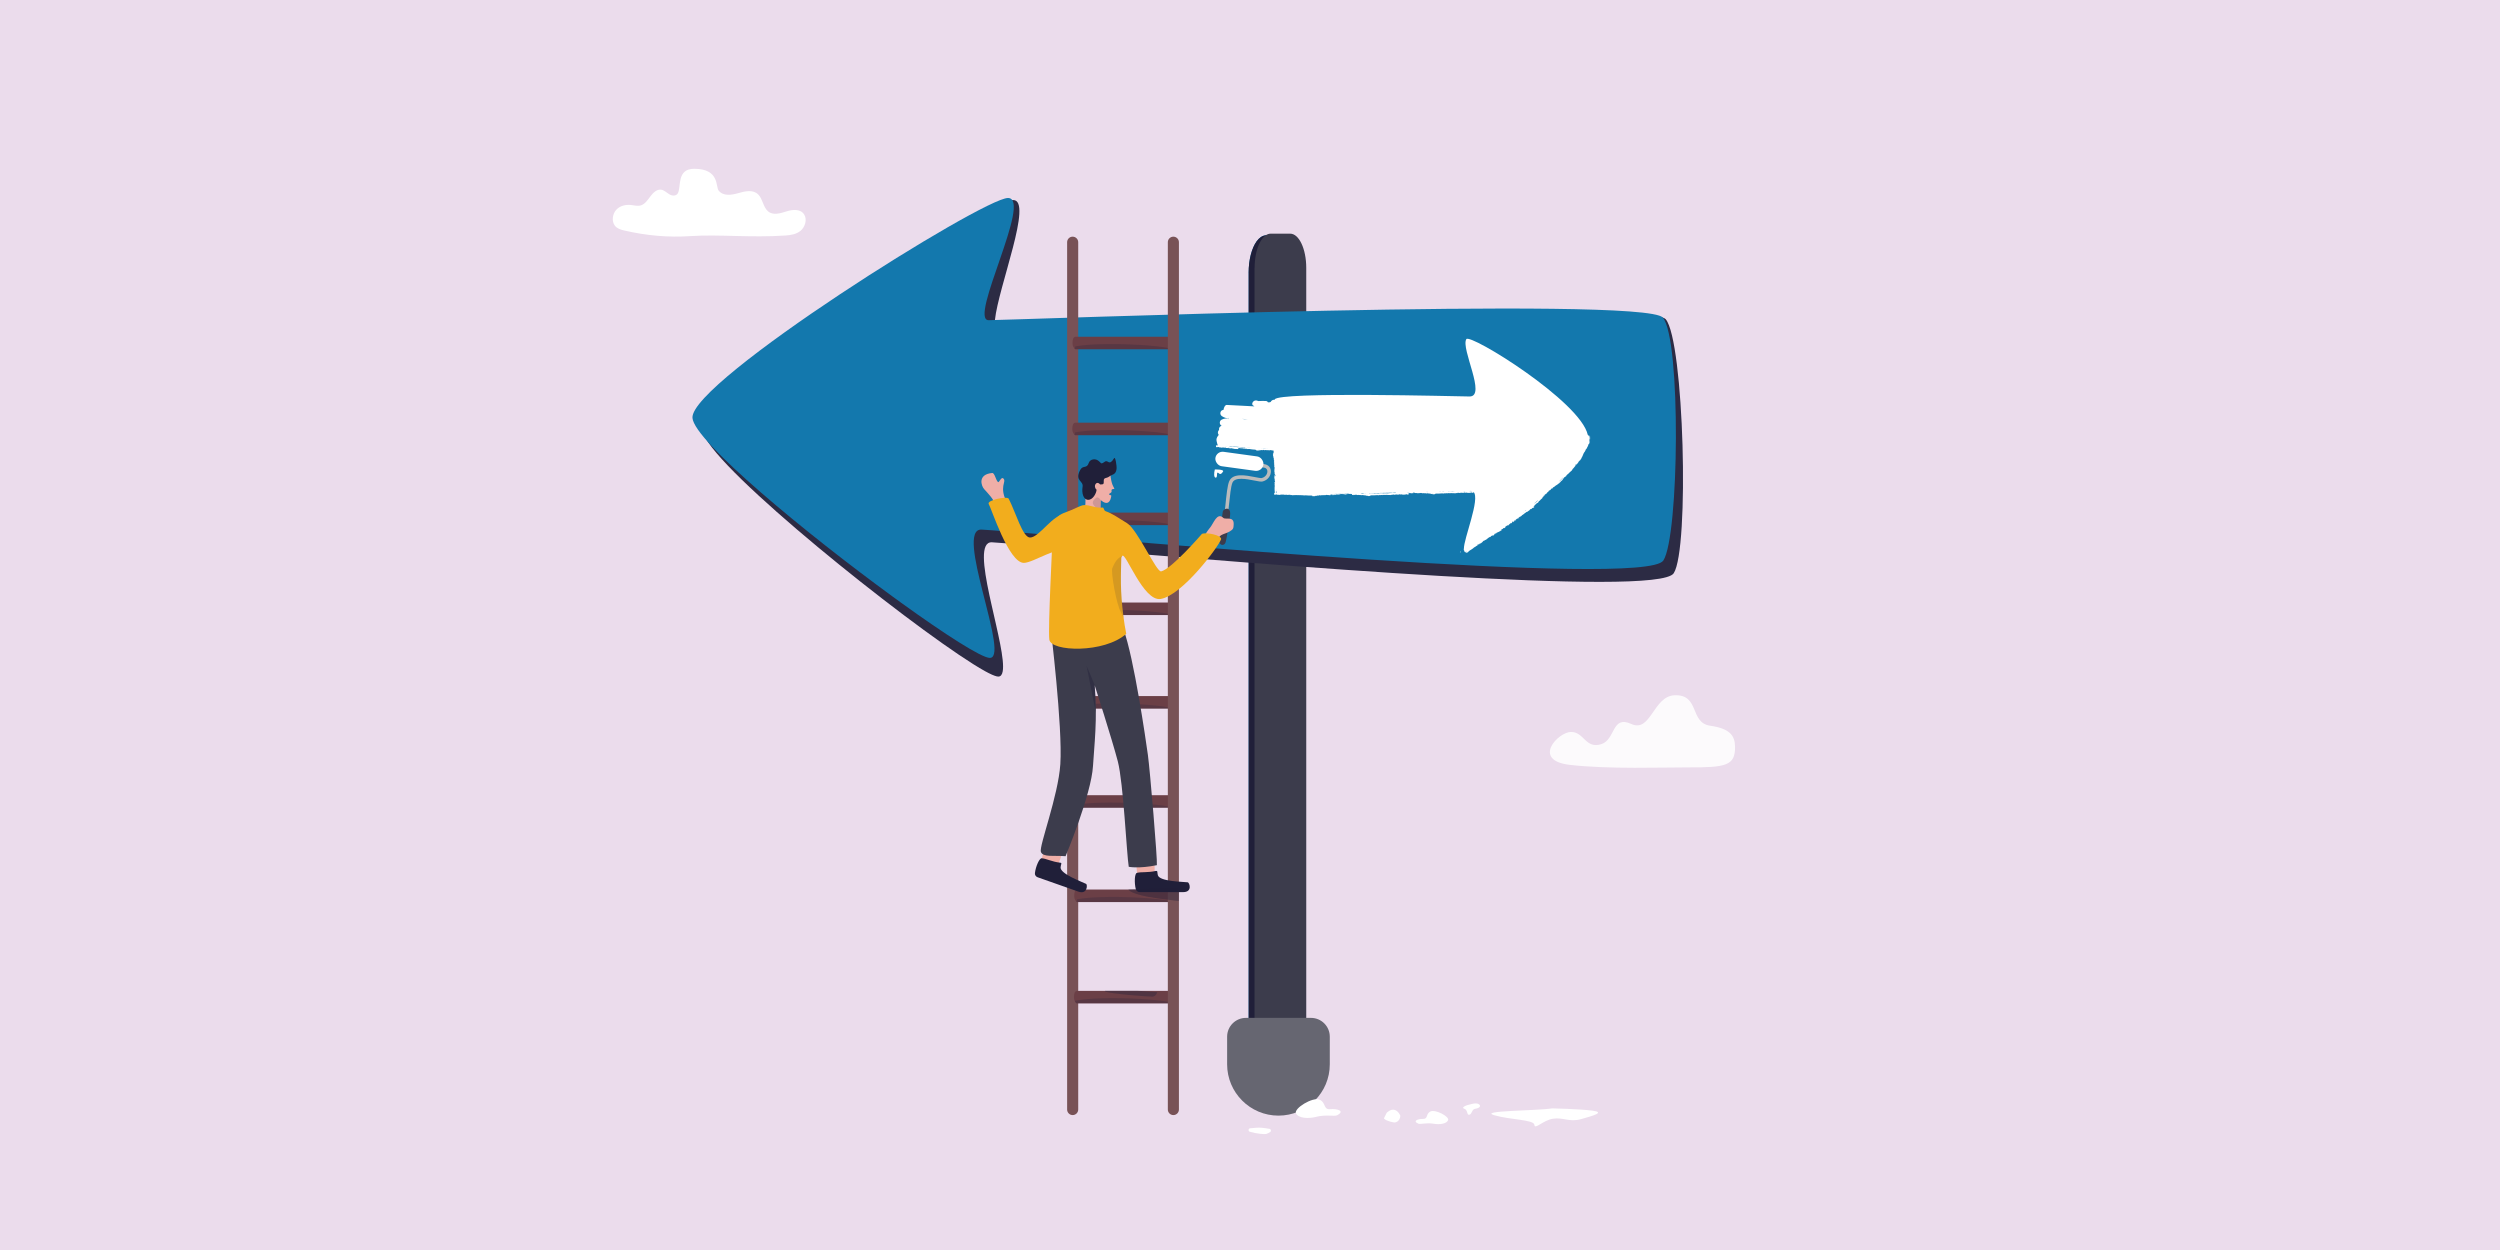 <?xml version="1.0" encoding="UTF-8"?>
<svg id="Layer_1" data-name="Layer 1" xmlns="http://www.w3.org/2000/svg" viewBox="0 0 600 300">
  <defs>
    <style>
      .cls-1 {
        fill: #666671;
      }

      .cls-2 {
        fill: #785256;
      }

      .cls-3 {
        fill: #ebdcec;
      }

      .cls-4, .cls-5, .cls-6, .cls-7 {
        fill: #201f39;
      }

      .cls-8 {
        fill: #bbb;
      }

      .cls-9 {
        opacity: .86;
      }

      .cls-9, .cls-10 {
        fill: #fff;
      }

      .cls-11 {
        fill: #1378ad;
      }

      .cls-12 {
        fill: #6b3f46;
      }

      .cls-13 {
        fill: #f2ad1d;
      }

      .cls-14 {
        fill: #2c2b44;
      }

      .cls-5 {
        opacity: .14;
      }

      .cls-6 {
        opacity: .16;
      }

      .cls-7 {
        opacity: .38;
      }

      .cls-15 {
        fill: #efaea7;
      }

      .cls-16 {
        fill: #3c3c4c;
      }

      .cls-17 {
        fill: #046aa9;
      }

      .cls-18 {
        opacity: .34;
      }

      .cls-18, .cls-19 {
        fill: #201f3b;
      }

      .cls-19 {
        opacity: .24;
      }
    </style>
  </defs>
  <rect class="cls-3" x="-9.78" y="-10.72" width="620.52" height="321.15"/>
  <g>
    <path class="cls-10" d="M165.8,56.66c-5.44.37-10.64-.11-15.98-1.34-.82-.19-1.69-.44-2.24-1.14-.84-1.06-.59-2.84.32-3.83.91-.99,2.27-1.28,3.53-1.15.81.09,1.63.33,2.41.08.97-.31,1.62-1.31,2.27-2.17.65-.87,1.54-1.72,2.54-1.59.75.1,1.35.73,2.02,1.13.67.4,1.64.44,2.03-.29.82-1.56-.33-5.85,3.91-5.85,6.12,0,5.12,4.32,5.86,5.23,1.12,1.39,3.1,1.08,4.72.61,1.62-.47,3.54-.92,4.79.33,1.08,1.08,1.19,3.05,2.34,4.03,1.22,1.05,2.96.49,4.45.02,1.48-.47,3.4-.64,4.26.79.72,1.2.18,2.94-.84,3.82-1.03.88-2.38,1.09-3.67,1.18-8.38.57-15.99-.31-22.71.14Z"/>
    <g>
      <g>
        <path class="cls-17" d="M299.68,65.45v192.35c0,4.92,1.86,8.91,4.16,8.97h5.83c.71,0,1.35-.65,1.79-1.69.39-.91.62-2.11.62-3.44V61.17c0-2.59-.99-4.69-2.2-4.69h-5.98s-.1,0-.15,0c-.79.06-1.53.58-2.16,1.45-1.15,1.6-1.91,4.37-1.91,7.52Z"/>
        <path class="cls-4" d="M299.68,65.45v192.35c0,4.92,1.86,8.91,4.16,8.97.02,0,.04,0,.05,0h3.97s.05,0,.08,0c.41-.02.8-.16,1.17-.4,1.71-1.14,2.96-4.54,2.96-8.57V64.69c0-4.44-1.66-8.06-3.73-8.2-.04,0-.08,0-.12,0h-4.33s-.1,0-.15,0c-.79.06-1.53.58-2.16,1.45-1.15,1.6-1.91,4.37-1.91,7.52Z"/>
        <path class="cls-16" d="M301.09,64.28v193.12c0,4.95,1.89,8.97,4.22,8.97h3.97c2.33,0,4.22-4.02,4.22-8.97V64.28c0-4.53-1.73-8.2-3.85-8.2h-4.69c-.42,0-.82.14-1.2.41-.6.42-1.14,1.15-1.57,2.09-.67,1.48-1.08,3.49-1.08,5.7Z"/>
        <path class="cls-1" d="M306.83,244.3h0c6.8,0,12.32,5.52,12.32,12.32v6.62c0,2.5-2.03,4.52-4.52,4.52h-15.6c-2.5,0-4.52-2.03-4.52-4.52v-6.62c0-6.8,5.52-12.32,12.32-12.32Z" transform="translate(613.66 512.05) rotate(-180)"/>
      </g>
      <g>
        <path class="cls-14" d="M168.69,103.35c.05.7.5,1.66,1.31,2.85,0,0,0,0,0,0,8.29,12.19,53.3,47.64,66.41,54.88.3.17.58.32.85.45.57.29,1.06.51,1.46.65.37.13.66.2.87.2.58,0,.91-.45,1.06-1.25.5-2.73-1.23-9.5-2.69-16.02-.17-.78-.34-1.55-.51-2.31-1.45-6.83-2.26-12.79.61-12.65,1.81.09,8,.59,17.08,1.32.71.06,1.44.12,2.19.18,46.52,3.76,140.54,11.78,144.36,5.93,3.8-5.82,2.48-55.75-1.92-60.97-.12-.14-.35-.27-.69-.39-12.57-4.44-154.53,3.67-159.32,3.68-.95,0-1.18-1.18-.98-3.09.83-8,9.23-28.81,4.38-28.8-.07,0-.14,0-.22.02-7.31,1.02-74.84,46.7-74.25,55.32Z"/>
        <path class="cls-11" d="M166.19,100.29c.38,5.59,27.32,27.77,48.09,42.92.68.5,1.35.99,2.02,1.47,10.66,7.69,19.32,13.23,21.27,13.22.21,0,.38-.06.52-.16.89-.64.67-3.13,0-6.43-.41-1.99-.98-4.28-1.58-6.64-.22-.88-.45-1.77-.67-2.65-1.92-7.62-3.56-15.08-.27-14.92.5.02,1.35.08,2.5.17.62.04,1.32.1,2.11.16,29.27,2.26,154.69,13.73,159.02,7.1,3.8-5.82,4.28-53.09-.12-58.31-4.4-5.22-156.89.62-161.81.63-4.92.01,10.65-29.34,4.64-29.33-6.01.01-76.31,44.06-75.72,52.77Z"/>
      </g>
    </g>
    <g>
      <path class="cls-2" d="M257.44,267.62c-.74,0-1.33-.6-1.33-1.33V58.13c0-.74.6-1.33,1.33-1.33s1.33.6,1.33,1.33v208.16c0,.74-.6,1.33-1.33,1.33Z"/>
      <g>
        <path class="cls-12" d="M281.45,239.14v.29c0,.44-.07.9-.29,1.18-.02.03-.04.05-.06.07-.02.02-.04.04-.07.06-.14.1-.18.08-.31.07-.02,0-.04,0-.06,0h-22.12s-.07,0-.11,0c-.24-.04-.27-.22-.45-.51-.01-.03-.03-.05-.04-.08-.11-.21-.18-.47-.18-.75v-.28c0-.75.18-1.38.78-1.39h22.12s.04,0,.06,0c.55.04.74.64.74,1.36Z"/>
        <path class="cls-19" d="M281.19,240.62s-.06.04-.09.06c-.12.07-.25.11-.38.12-.02,0-.04,0-.06,0h-22.12s-.07,0-.11,0c-.24-.04-.27-.22-.45-.51-.02-.03-.03-.05-.05-.08.19-.04.39-.08.6-.12.75-.13,1.61-.24,2.54-.32.92-.08,1.91-.14,2.94-.17,6.27-.22,14.09.31,16.71.9.17.04.32.08.45.12,0,0,.02,0,.03,0Z"/>
      </g>
      <g>
        <path class="cls-12" d="M281.12,82.16v.28c0,.43-.07.9-.29,1.18-.02.03-.04.05-.06.07-.02.02-.04.04-.07.06-.14.1-.18.07-.32.07-.02,0-.04,0-.06,0h-22.12s-.07,0-.11,0c-.24-.04-.27-.22-.45-.51-.02-.03-.03-.05-.05-.08-.11-.22-.18-.47-.18-.75v-.28c0-.75.18-1.38.78-1.39h22.12s.04,0,.06,0c.55.04.74.64.74,1.36Z"/>
        <path class="cls-19" d="M280.85,83.63s-.06.04-.09.06c-.12.07-.25.11-.38.12-.02,0-.04,0-.06,0h-22.12s-.07,0-.11,0c-.07-.01-.12-.03-.16-.06.1-.42.05-.2.14-.62.04,0,.08-.01.12-.02.75-.13,1.61-.24,2.54-.32.92-.08,1.91-.14,2.94-.17,6.27-.22,14.09.31,16.71.9.17.04.32.08.45.12,0,0,.02,0,.03,0Z"/>
      </g>
      <g>
        <path class="cls-12" d="M281.07,102.79v.28c0,.43-.07.9-.29,1.18-.02.03-.04.05-.06.07-.02.02-.04.04-.07.06-.14.1-.18.07-.32.07-.02,0-.04,0-.06,0h-22.12s-.07,0-.11,0c-.24-.04-.27-.22-.45-.51-.02-.03-.03-.05-.05-.08-.11-.22-.18-.47-.18-.75v-.28c0-.75.18-1.38.78-1.39h22.12s.04,0,.06,0c.55.04.74.64.74,1.36Z"/>
        <path class="cls-19" d="M280.81,104.26s-.06.04-.09.06c-.12.07-.25.11-.38.12-.02,0-.04,0-.06,0h-22.12s-.07,0-.11,0c-.07-.01-.12-.03-.16-.06.1-.42.05-.2.14-.62.04,0,.08-.01.12-.02.75-.13,1.61-.24,2.54-.32.92-.08,1.91-.14,2.94-.17,6.27-.22,14.09.31,16.71.9.17.04.32.08.45.12,0,0,.02,0,.03,0Z"/>
      </g>
      <g>
        <path class="cls-12" d="M281.07,124.37v.28c0,.43-.07.9-.29,1.18-.02.03-.04.05-.06.07-.02.02-.04.04-.07.06-.14.1-.18.07-.32.07-.02,0-.04,0-.06,0h-22.12s-.07,0-.11,0c-.24-.04-.27-.22-.45-.51-.02-.03-.03-.05-.05-.08-.11-.22-.18-.47-.18-.75v-.28c0-.75.18-1.38.78-1.39h22.12s.04,0,.06,0c.55.04.74.64.74,1.36Z"/>
        <path class="cls-19" d="M280.81,125.84s-.06.04-.09.06c-.12.07-.25.11-.38.12-.02,0-.04,0-.06,0h-22.12s-.07,0-.11,0c-.07-.01-.12-.03-.16-.06.1-.42.05-.2.14-.62.04,0,.08-.01.12-.02.75-.13,1.61-.24,2.54-.32.92-.08,1.91-.14,2.94-.17,6.27-.22,14.09.31,16.71.9.17.04.32.08.45.12,0,0,.02,0,.03,0Z"/>
      </g>
      <g>
        <path class="cls-12" d="M281.07,145.95v.28c0,.43-.07.9-.29,1.18-.02.03-.04.05-.06.07-.02.02-.04.04-.07.06-.14.1-.18.07-.32.07-.02,0-.04,0-.06,0h-22.12s-.07,0-.11,0c-.24-.04-.27-.22-.45-.51-.02-.03-.03-.05-.05-.08-.11-.22-.18-.47-.18-.75v-.28c0-.75.18-1.38.78-1.39h22.12s.04,0,.06,0c.55.04.74.64.74,1.36Z"/>
        <path class="cls-19" d="M280.81,147.42s-.06.04-.09.06c-.12.07-.25.11-.38.12-.02,0-.04,0-.06,0h-22.12s-.07,0-.11,0c-.07-.01-.12-.03-.16-.06.1-.42.05-.2.14-.62.04,0,.08-.01.12-.02.75-.13,1.61-.24,2.54-.32.92-.08,1.91-.14,2.94-.17,6.27-.22,14.09.31,16.71.9.17.04.32.08.45.12,0,0,.02,0,.03,0Z"/>
      </g>
      <g>
        <path class="cls-12" d="M281.12,168.41v.28c0,.43-.07.9-.29,1.18-.02.03-.04.05-.06.07-.02.02-.04.04-.07.06-.14.1-.18.07-.32.07-.02,0-.04,0-.06,0h-22.12s-.07,0-.11,0c-.24-.04-.27-.22-.45-.51-.02-.03-.03-.05-.05-.08-.11-.22-.18-.47-.18-.75v-.28c0-.75.18-1.38.78-1.39h22.12s.04,0,.06,0c.55.04.74.64.74,1.36Z"/>
        <path class="cls-19" d="M280.85,169.88s-.06.04-.09.06c-.12.07-.25.11-.38.12-.02,0-.04,0-.06,0h-22.12s-.07,0-.11,0c-.07-.01-.12-.03-.16-.06.1-.42.05-.2.14-.62.04,0,.08-.01.12-.02.75-.13,1.61-.24,2.54-.32.92-.08,1.91-.14,2.94-.17,6.27-.22,14.09.31,16.71.9.17.04.32.08.45.12,0,0,.02,0,.03,0Z"/>
      </g>
      <g>
        <path class="cls-12" d="M281.12,192.2v.28c0,.43-.07.9-.29,1.18-.02.03-.04.05-.06.07-.02.02-.04.04-.07.06-.14.1-.18.07-.32.07-.02,0-.04,0-.06,0h-22.12s-.07,0-.11,0c-.24-.04-.27-.22-.45-.51-.02-.03-.03-.05-.05-.08-.11-.22-.18-.47-.18-.75v-.28c0-.75.18-1.38.78-1.39h22.12s.04,0,.06,0c.55.04.74.64.74,1.36Z"/>
        <path class="cls-19" d="M280.85,193.67s-.06.04-.09.06c-.12.07-.25.11-.38.12-.02,0-.04,0-.06,0h-22.12s-.07,0-.11,0c-.07-.01-.12-.03-.16-.06.1-.42.05-.2.14-.62.04,0,.08-.01.12-.02.75-.13,1.61-.24,2.54-.32.92-.08,1.91-.14,2.94-.17,6.27-.22,14.09.31,16.71.9.17.04.32.08.45.12,0,0,.02,0,.03,0Z"/>
      </g>
      <g>
        <path class="cls-12" d="M281.53,214.84v.28c0,.43-.07.9-.29,1.18-.02.03-.04.05-.06.07-.02.02-.04.04-.07.06-.14.1-.18.07-.32.07-.02,0-.04,0-.06,0h-22.12s-.07,0-.11,0c-.24-.04-.27-.22-.45-.51-.02-.03-.03-.05-.05-.08-.11-.22-.18-.47-.18-.75v-.28c0-.75.18-1.38.78-1.39h22.12s.04,0,.06,0c.55.04.74.64.74,1.36Z"/>
        <path class="cls-19" d="M281.27,216.32s-.06.04-.09.06c-.12.07-.25.11-.38.12-.02,0-.04,0-.06,0h-22.12s-.07,0-.11,0c-.07-.01-.12-.03-.16-.06.1-.42.05-.2.14-.62.04,0,.08-.01.12-.02.75-.13,1.61-.24,2.54-.32.92-.08,1.91-.14,2.94-.17,6.27-.22,14.09.31,16.71.9.17.04.32.08.45.12,0,0,.02,0,.03,0Z"/>
      </g>
      <path class="cls-2" d="M281.61,267.62c-.74,0-1.33-.6-1.33-1.33V58.13c0-.74.6-1.33,1.33-1.33s1.33.6,1.33,1.33v208.16c0,.74-.6,1.33-1.33,1.33Z"/>
      <path class="cls-18" d="M277.74,238.13s-.23,1-1.14,1.07c-.52.04-10.59-.68-11.45-1.29l.07-.13h7.74s4.78.35,4.78.35Z"/>
    </g>
    <path class="cls-10" d="M315.97,268.03c-2.05.52-4.34.35-4.93-.82-.59-1.17,3.99-3.99,5.63-3.29s.86,2.43,2.58,2.28c1.72-.15,3.65.43,1.64,1.47-.6.31-2.69-.21-4.93.35Z"/>
    <g>
      <g>
        <path class="cls-8" d="M294.13,125.27s-.03,0-.05,0c-.23-.03-.39-.24-.37-.46.14-1.18.26-2.31.37-3.4.28-2.74.5-4.9.93-5.91.87-2.05,4.05-1.42,6.16-1,.65.13,1.45.29,1.66.23.9-.25,1.35-.99,1.34-1.6,0-.27-.11-.74-.72-.88-1.12-.26-4.21-.58-4.24-.58-.23-.02-.4-.23-.37-.46.02-.23.23-.4.46-.37.13.01,3.17.33,4.34.6.83.19,1.35.83,1.37,1.68.02.91-.58,2.05-1.95,2.43-.38.1-.96,0-2.04-.22-1.84-.36-4.62-.91-5.23.51-.38.89-.6,3.11-.87,5.67-.11,1.1-.23,2.23-.37,3.41-.03.21-.21.37-.41.37Z"/>
        <path class="cls-16" d="M295.25,123.14c.03.86-.86,6.34-1.13,7.08-.29.81-1.4.78-1.51-.29-.11-1.07.82-6.46.85-7.1.04-.64,1.71-1.45,1.78.32Z"/>
        <rect class="cls-10" x="291.62" y="108.99" width="11.63" height="3.49" rx="1.75" ry="1.75" transform="translate(577.03 260.94) rotate(-172.17)"/>
      </g>
      <path class="cls-10" d="M291.56,112.67c-.22.81-.27,1.97.21,1.97s.17-1.12.45-1.2c.27-.08.57.91,1.3-.24.38-.59-1.96-.53-1.96-.53Z"/>
    </g>
    <g>
      <path class="cls-15" d="M241.84,120.95c-2.32-4.22-.12-5.27-1.05-6.13-.52-.48-.99,1.15-1.29.86-.53-.51-.78-2.22-1.38-2.16-3.57.34-2.6,3.12-1.94,3.85,1.04,1.15,2.29,2.43,2.66,3.69s3.01-.11,3.01-.11Z"/>
      <path class="cls-13" d="M255.66,123.5c-2.87-.31-6.21,5.55-8.47,5.51-1.75-.04-3.38-5.95-5.1-9.32-.35-.69-5.39.36-4.79,1.29.6.92,4.78,14.11,8.42,14.11,2.32,0,8.34-4.33,10.93-2.86,1.5.86.99-8.51-.99-8.72Z"/>
    </g>
    <g>
      <path class="cls-15" d="M277.11,209.74c.09-1.63-.23-5.73-.23-5.73l-4.46.04.53,6.16,3.04,1.83,1.12-2.3Z"/>
      <path class="cls-4" d="M277.43,209.04c.47-.11.27.32.45,1,.4,1.56,6.28,1.58,7.16,1.71.46.07,1.21,2.36-1.07,2.36-1.97,0-8.27.02-10.42,0-.45,0-.85-.3-.96-.72-.39-1.51-.3-3.85.3-3.9.91-.28,2.59-.02,4.53-.47Z"/>
      <g>
        <path class="cls-15" d="M253.92,207.6c.66-1.5,1.82-5.46,1.82-5.46l-4.2-1.44-1.69,5.96,2.2,2.73,1.87-1.79Z"/>
        <path class="cls-4" d="M254.47,207.05c.48.05.14.39.07,1.09-.18,1.6,5.33,3.57,6.12,3.99.4.22.29,2.62-1.85,1.86-1.85-.65-7.78-2.73-9.79-3.45-.42-.15-.69-.56-.64-.99.17-1.54,1.09-3.71,1.67-3.56.95.03,2.44.85,4.43,1.06Z"/>
      </g>
      <path class="cls-16" d="M269.64,151.05c2.52,6.85,5.35,26.53,5.85,30.1.5,3.57,2.33,25.3,2.16,26.49-4.36.89-6.75.39-6.75.39-.5-2.98-1.28-20.16-2.63-25.32-1.39-5.31-5.56-18.29-5.56-18.29.76,7.78-.14,15.02-.39,19.41-.39,6.82-6.58,21.66-6.58,21.66-2.77-.23-5.45.32-5.93-1.05-.47-1.37,4.17-13.39,4.67-21.05.58-8.95-2.36-32.99-2.36-32.99l13.85-1.42,3.66,2.08Z"/>
    </g>
    <path class="cls-7" d="M262.72,164.41c.14,2.23.06,4.15.3,6.73l-2.25-11.33s.94,2.06,1.95,4.59Z"/>
    <g>
      <path class="cls-10" d="M291.38,104.3s0,.01,0,.02h0s0-.01,0-.02Z"/>
      <path class="cls-10" d="M357.4,128.21l-.04.04h-.05s.09-.06.1-.04Z"/>
      <path class="cls-10" d="M358.23,127.82s0,0,0-.01c.01,0,.02,0,0,.01Z"/>
      <path class="cls-10" d="M367.46,120.87h-.02s.03,0,.02,0Z"/>
      <path class="cls-10" d="M368.89,119.51h.06c-.05.05-.04,0-.06,0Z"/>
      <path class="cls-10" d="M367.32,120.45s.04-.01.04,0c-.02.01-.04.02-.04,0Z"/>
      <path class="cls-10" d="M373.36,115.58s0,0,0-.01c0,0,0,0,0,.01Z"/>
      <path class="cls-10" d="M359.84,126.65s-.02,0-.02,0c0,0,.02,0,.02,0Z"/>
      <path class="cls-10" d="M370.76,117.48s0,0,0,0c.04-.01.03,0,0,0Z"/>
      <polygon class="cls-10" points="368.88 119.51 368.88 119.51 368.89 119.51 368.88 119.51"/>
      <path class="cls-10" d="M361.97,125.27s.02-.04.03-.05c0,0,0,.02-.03.05Z"/>
      <path class="cls-10" d="M359.47,126.89s-.03.02-.04.03c-.02-.01.02-.02.04-.03Z"/>
      <polygon class="cls-10" points="359.59 126.92 359.58 126.87 359.63 126.88 359.59 126.92"/>
      <path class="cls-10" d="M359.88,126.68s-.02,0-.03,0c.05-.04.09-.08.1-.07l-.07.07Z"/>
      <path class="cls-10" d="M359.79,126.72s.04-.03.07-.04c-.02.02-.05.04-.07.04Z"/>
      <polygon class="cls-10" points="359.77 126.78 359.71 126.85 359.72 126.83 359.77 126.78"/>
      <path class="cls-10" d="M360.8,125.97s-.06.03-.06,0l.09-.05s0,.03-.03.05Z"/>
      <path class="cls-10" d="M360.63,126.25h-.05s.01-.02.02-.04l.04.04Z"/>
      <path class="cls-10" d="M360.86,126.1s-.11.05-.04-.02c.02,0,.14-.06.04.02Z"/>
      <path class="cls-10" d="M363.21,124.36c-.08.09-.06-.02-.13.07-.04,0,.06-.07.02-.07.07-.03.09-.06.1,0Z"/>
      <path class="cls-10" d="M363.11,124.36s-.02,0-.04.01c.02,0,.03-.01.04-.01Z"/>
      <polygon class="cls-10" points="367.78 120.65 367.77 120.58 367.8 120.63 367.78 120.65"/>
      <path class="cls-10" d="M368.49,120.04s-.06.05-.09.08c.06-.05.05-.13.09-.08Z"/>
      <path class="cls-10" d="M351.68,132.11c-.06.05-.06,0-.07,0,.11-.06.07,0,.07,0Z"/>
      <polygon class="cls-10" points="352.71 131.48 352.69 131.48 352.85 131.41 352.71 131.48"/>
      <path class="cls-10" d="M353.15,131.19l-.02.03h-.1c.2-.12.48-.28.62-.39-.05.11-.34.23-.49.36Z"/>
      <path class="cls-10" d="M353.96,130.43c-.1.07.05-.06,0,0h0Z"/>
      <path class="cls-10" d="M354.27,130.27c-.06.06-.15.13-.01.06-.25.17-.24.11.01-.06Z"/>
      <path class="cls-10" d="M353.72,130.84l-.09.08-.1.04s.18-.15.18-.12Z"/>
      <path class="cls-10" d="M355.18,129.61l.16-.08c-.13.09-.15.1-.16.08Z"/>
      <polygon class="cls-10" points="354.63 130.12 354.37 130.24 354.67 130.09 354.63 130.12"/>
      <path class="cls-10" d="M355.11,129.83c-.07.02.01-.06-.13,0,.1-.04.28-.15.13,0Z"/>
      <path class="cls-10" d="M355.34,129.55l.18-.09-.15.11s.02-.04-.03-.02Z"/>
      <polygon class="cls-10" points="355.59 129.41 355.51 129.45 355.57 129.41 355.59 129.41"/>
      <path class="cls-10" d="M356.24,128.91c-.06.05-.1.07-.15.09.05-.03.1-.07.16-.1,0,0,.01,0-.01.02Z"/>
      <path class="cls-10" d="M355.32,129.78s0-.01,0-.01c.02,0,.03-.01,0,.01Z"/>
      <path class="cls-10" d="M355.51,129.52s0,0,0-.01c0,0,0,0,0,.01Z"/>
      <path class="cls-10" d="M355.28,129.74h.02c.09-.08.18-.19.21-.23-.01.05-.03.09-.09.16-.02.01-.05.01-.12.06-.05.05.01.01.01.03-.05.02-.16.08-.04-.03Z"/>
      <path class="cls-10" d="M356.21,129.1v-.02c-.14.1-.12.06-.15.06l.25-.16-.1.11Z"/>
      <path class="cls-10" d="M357.78,127.93s-.06.04-.13.07c.03-.02.09-.04.13-.07Z"/>
      <polygon class="cls-10" points="351.33 132.29 351.32 132.3 351.33 132.29 351.33 132.29"/>
      <path class="cls-10" d="M321.17,118.66h.06c-.09.04-.18.08-.32.04,0,0,0,0,0,0,.18,0,.24-.01.25-.04Z"/>
      <path class="cls-10" d="M321.17,118.65s0,0,0,.01h-.07s.05-.01.07-.01Z"/>
      <path class="cls-10" d="M319.07,118.69l-.03-.03s.03,0,.05,0l-.02.02Z"/>
      <path class="cls-10" d="M321.07,118.65h.03s-.02,0-.03,0c0,0,0,0,0,0Z"/>
      <polygon class="cls-10" points="333.76 118.11 333.76 118.16 333.76 118.16 333.76 118.16 333.75 118.11 333.76 118.11"/>
      <path class="cls-10" d="M318.13,118.7s.02,0,.03,0h0s0,0,0,0h0s.04,0,.06,0c-.03,0-.06,0-.09,0v-.06s0,0,0,0v.04Z"/>
      <path class="cls-10" d="M319.77,118.67h.05s-.08,0-.12,0c.02,0,.04,0,.05-.01,0,0,0,0,.01,0Z"/>
      <path class="cls-10" d="M321.33,118.65s-.07.01-.1.02l.29.03s-.06-.03.06-.04c0,0-.01,0-.02,0,0,0,.02,0,.03,0,0,0,0,0-.01,0,.11,0,.2.02.16.03h-.05c.36.01,1.1.01,1.16-.06,0,0-.05.09-.07.1l.24-.09v.02s.27-.03.27-.03c.03.01.05.02.06.03v-.03s-.02,0-.03,0h0s0,0,0,0c-.05,0-.1-.02-.18-.03l.19-.07s0-.06.01-.08c0,0-.01,0-.02,0-.04,0-.07,0-.11,0,0,.01,0,.02-.04.02-.02-.01-.04-.02-.05-.03-.02,0-.04,0-.07,0-.06,0-.12.01-.27.04l.02-.03s-.1,0-.15.01l-.23-.02s-.02,0-.02.01c-.25-.05-.94-.03-1.51-.06-.11,0-.21,0-.31.02.15,0,.29,0,.42.04.09,0,.15,0,.21.02,0,0-.02,0-.02,0,0,0,.02,0,.04,0,.04.01.08.02.12.03-.04-.01-.07-.02-.1-.03.07,0,.17.01.27.01l.04.05s.01,0,.02,0c.1.03.08-.01.03-.05.05,0,.1,0,.14,0,.07.08.27,0,.37.1.06-.02.41.03.53,0,.03.02.05.04.05.06-.02,0-.06-.01-.11-.01.02,0,.03.02.03.02-.01,0-.05,0-.1-.02l-.07.06-.02-.02-.43.04c-.31-.06-.58-.15-1.06-.17.12.04.03.07.03.13.09-.04.22-.02.37,0,.04,0,.09,0,.14,0,0,0,0,0-.01,0,0,0,0,0,.01,0-.04,0-.08,0-.11,0,.02-.01.05-.01.09-.01-.04,0-.09,0-.13,0ZM322.84,118.63s.06-.02.06-.03c.03,0,.05,0,.08,0h0s-.14.03-.14.03Z"/>
      <path class="cls-10" d="M319.98,118.72s.06-.03-.07-.04c.14,0,.27-.01.39-.02.02,0,.05.02.08.02l-.4.04Z"/>
      <path class="cls-10" d="M319.1,118.67s0,0-.01,0h0s.01,0,.01,0Z"/>
      <polygon class="cls-10" points="333.76 118.11 333.76 118.1 333.76 118.1 333.76 118.11 333.76 118.11"/>
      <path class="cls-10" d="M320.59,118.67c-.07,0-.12,0-.16,0,0,0,0,0,0,0h0s-.07-.01-.08-.02c.08,0,.15,0,.2.02,0-.01,0-.03,0-.04.13,0,.26,0,.31.03-.14,0-.25.02-.2.07-.1-.02-.19-.01-.21-.04.04,0,.09,0,.15-.01Z"/>
      <path class="cls-10" d="M320.43,118.67s0,.01,0,.02c-.02,0-.04,0-.06-.01h.05s0,0,0,0Z"/>
      <path class="cls-10" d="M333.74,118.1s.01,0,.02,0h0s-.01,0-.02,0Z"/>
      <path class="cls-10" d="M320.91,118.7s0,0,0,0c0,0,0,0,0,0-.02,0-.04,0-.06,0,.02-.02.01-.03-.01-.04.07,0,.15,0,.22,0,0,.03-.07.03-.15.04Z"/>
      <path class="cls-10" d="M320.53,118.64c-.08,0-.15,0-.2-.01,0,0,0,.02.01.03-.01,0-.03,0-.04,0-.08-.03-.16-.05-.27-.02.05,0,.08,0,.11,0-.07-.01-.2-.01-.28,0,.2-.04.42-.08.73-.1-.09.03-.06.06-.04.09Z"/>
      <polygon class="cls-10" points="318.53 118.64 318.49 118.63 318.49 118.62 318.53 118.64"/>
      <polygon class="cls-10" points="333.77 118.11 333.77 118.15 333.77 118.15 333.76 118.11 333.77 118.11"/>
      <path class="cls-10" d="M319.7,118.67c-.06.01-.13.03-.19.04l-.42-.04c.2,0,.43,0,.61,0Z"/>
      <path class="cls-10" d="M318.49,118.63v.02s-.15-.02-.15-.02c.02,0,.04,0,.07-.01h.08Z"/>
      <path class="cls-10" d="M319.76,118.66s.04-.02.09-.02c-.03,0-.06.01-.09.02Z"/>
      <path class="cls-10" d="M319.9,118.38s-.02,0-.02,0c-.02,0-.04,0-.06-.01.03,0,.05,0,.08.01Z"/>
      <polygon class="cls-10" points="323.34 118.73 323.34 118.73 323.34 118.67 323.34 118.67 323.34 118.73"/>
      <polygon class="cls-10" points="323.34 118.67 323.34 118.64 323.35 118.64 323.35 118.67 323.34 118.67"/>
      <path class="cls-10" d="M320.4,118.37c.07,0,.13,0,.19,0,.07.06-.07.02-.19,0Z"/>
      <path class="cls-10" d="M320.27,118.39s-.02,0-.03-.01c.01,0,.03,0,.04,0,0,0-.01,0-.02.02Z"/>
      <path class="cls-10" d="M320.4,118.37s-.07,0-.11,0c.02-.01.06,0,.11,0Z"/>
      <path class="cls-10" d="M323.33,118.74h0s.02-.01.03-.02v-.08s0,0,.01,0v.11s-.07,0-.1,0c.02,0,.04,0,.06-.01h0s0,0,0,0Z"/>
      <path class="cls-10" d="M320.59,118.36s.01,0,.02,0c0,0,0,0-.01,0,0,0,0,0,0,0Z"/>
      <path class="cls-10" d="M297.29,107.54s.05,0,.11-.01c.27.03.52.1.84.07l.18.08c.15,0,.04-.03,0-.06.22.04.44.08.67.11,0-.01-.08-.05.04-.06l.18.07c-.17.01-.26,0-.1.05,0-.03.06-.04.12-.04l.09.04c.07,0,.1-.03.16-.03.01,0,.02,0,.04,0,.03,0,.06.01.11.03-.01,0-.03-.02-.04-.03.05,0,.1,0,.14,0,.24.04.49.08.74.11.28.02.55.05.83.06l-.17.02.22.04s.01,0,.02,0v.11s.01,0,.02,0c.11,0-.04.03.02.04l.14-.06s.31.02.05.09l.24-.04c.14,0,.34-.02.46-.05.05,0,.12-.02.16-.04.02,0,.04,0,.07.02,0,0-.03-.01-.05-.02.04-.01.05-.02,0,0,.04,0,.09-.02.13-.03.14.01.28.02.42.04-.16-.03-.05-.03.06-.04-.04,0-.04-.01-.03-.02.02,0,.04-.01.07-.02.2.02.24.07.28.11.31.04-.22-.09.16-.07.26.04.45.04.76.03.18.04-.03.03.03.06l.16-.03s.03.02.02.02c.14,0,.01-.06.23-.06.06-.06.44.13.71.08.07.02-.03.03-.01.06.04,0,.07,0,.1,0,0,.2,0,.39,0,.59l-.03-.17-.02.22s0,.01,0,.02l-.1.02s0,0,0,0c.02.11-.03-.04-.04.03l.07.14s0,.31-.08.06l.06.23c.01.14.04.34.09.45,0,.05.03.12.05.16,0,.02,0,.05-.01.07,0,0,0-.03.02-.06.02.04.02.05,0,0,.01.04.02.09.04.13,0,.14,0,.28,0,.42.01-.16.03-.06.04.06,0-.04,0-.04.02-.03,0,.02.02.04.03.07,0,.2-.05.24-.09.29,0,.32.07-.22.08.15-.02.26,0,.45.04.76-.02.19-.04-.03-.05.04l.05.16s-.02.03-.02.02c.02.14.06,0,.08.22.06.05-.09.45-.02.71-.02.07-.04-.03-.06,0,.05.36.04.31.1.61l-.04.26c.04-.19.1.05.14.25.02-.07.04-.13.05-.17l.03.33s-.03,0-.05-.04c0,.02.01.04.01.06-.02.12-.06.06-.09-.02.01-.04.02-.08.04-.12-.04-.08-.08-.16-.11-.14,0,.02.01.06.02.11,0-.02-.02-.03-.02-.02,0,.01,0,.05.02.1l-.07.08.03.02-.04.44c.07.31.16.58.19,1.08-.05-.12-.08-.02-.14-.02.06-.14-.03-.39-.01-.65,0,.14-.03.11-.04.07l.06.46s-.03.1-.05.22c.09-.1.06.34.09.53-.03.01-.06-.03-.06-.26-.07.26.11.32.05.57,0-.06,0-.09-.01-.11.03.13,0,.45-.02.38v-.06c-.01.37,0,1.13.08,1.18-.01,0-.09-.04-.11-.06l.1.24-.03.02v.06s0,0-.02,0v-.03s-.06.02-.1.03c0,0,0,0,0,0h0s-.01,0-.02,0l.02.35s.01,0,.02,0h0s.02,0,.04,0l-.06.02-.02-.39.07-.03s-.05.01-.07.02l.02.43c.19-.01.36.05.55.03-.43,0-.1-.05-.28-.08.53-.05.3.11.9.1-.08,0-.3-.03-.18-.05.11,0,.26.03.33.05.39,0-.05-.04.1-.07,0,0,0,0,0,0,.08.03.13.02.19,0,.06,0,.11,0,.17,0h0c.14.02.21.01.24,0,.05,0,.1,0,.15,0h-.04s.21,0,.21,0l-.04.05c.23-.03.3-.02.53,0-.02-.01-.02-.03,0-.04.09,0,.18,0,.27,0,0,0,.03,0,.16,0-.06.03-.13.06-.26.02-.01.01-.06.03-.08.04.15.03.37.01.47.01-.04,0-.09,0-.11-.01l.41-.05c.06.02.01.03-.04.04.08,0,.14-.02.26-.02-.03.03-.02.07-.2.08l.39-.03s.2.04.15.06c.22.02.53-.06.82-.03.01,0,.04-.01.11-.02.27.01.51.06.83.01l.18.06c.14,0,.04-.03,0-.06.21.03.43.05.66.06,0-.01-.08-.04.04-.06l.17.06c-.17.02-.25.02-.1.06,0-.03.05-.04.12-.05l.09.03c.07,0,.1-.04.16-.04.01,0,.02,0,.03,0,.03,0,.06,0,.11.02-.01,0-.03-.02-.04-.02.05,0,.09,0,.14,0,.24.03.48.04.72.05.27,0,.54,0,.81,0l-.17.03.21.02s.01,0,.02,0v.1s.01,0,.02,0c.11-.02-.04.03.02.04l.14-.06s.31,0,.05.08l.23-.05c.14-.01.33-.04.45-.08.05,0,.11-.03.16-.04.02,0,.04,0,.07,0,0,0-.03,0-.05-.02.04-.01.05-.02,0,0,.04-.01.09-.02.13-.03.14,0,.27,0,.41,0-.15-.02-.05-.03.06-.04-.04,0-.04,0-.03-.02.02,0,.04-.02.07-.02.19,0,.23.05.28.09.31.01-.21-.07.15-.08.26.02.44,0,.74-.03.18.02-.03.03.03.05l.16-.04s.03.02.02.02c.13-.02.01-.06.22-.07.06-.06.43.1.69.03.06.02-.03.03-.01.06.18-.02.26-.03.32-.04l-.02-.2s0,0,0,0l.02.2s.02,0,.03,0v.05s0,0,0,0v-.05s.09-.02.17-.03h-.11s-.05,0-.06.02v-.04s.04,0,.04,0c-.03-.02-.01-.06,0-.11l-.04-.02v-.02s.03,0,.05,0c0-.01,0-.03-.01-.04.03,0,.04-.02.03-.03.03,0,.07,0,.1,0-.01.02,0,.04.03.04.02-.01.04-.02.06-.03.04,0,.08,0,.12.01h0c.06,0,.13-.01.19-.01,0,0,0,0,0-.01.08,0,.16,0,.24,0-.09,0-.17.01-.25.02,0,0,.01,0,.02.01-.01,0-.02,0-.03,0l.02.03c-.1-.02-.16-.03-.2-.03v.04c-.09,0-.21,0-.33.01,0,.01,0,.03,0,.04l.31.11.02-.04c.1,0,.21-.03.32-.05,0,0,0,0,.01,0-.19.04-.36.08-.2.12l-.12-.02.2.08s-.07-.09-.07-.1c.02.03.18.05.37.06l-.04-.04c-.05.01-.09.03-.1.02,0,0,0-.01.03-.02-.05,0-.09,0-.11.01-.01-.03.05-.06.12-.09.02,0,.04,0,.06,0,.03,0,.05.02.08.02.03-.01.05-.02.07-.03.11,0,.22-.02.25,0,.1-.09.3-.02.37-.1.04,0,.08,0,.14,0-.05.04-.06.08.03.05,0,0,.02,0,.02,0l.04-.05c.1,0,.21,0,.27-.01-.03,0-.06.02-.1.03.04-.01.08-.02.12-.03.01,0,.03,0,.04,0,0,0-.01,0-.02,0,.06-.02.12-.03.21-.02.02,0,.05,0,.07-.01-.05,0-.11,0-.16,0-.18,0-.37.01-.55-.03-.29,0-.56,0-.72.03,0,0,0-.02.01-.03.23,0,.47,0,.7-.01.04,0,.07,0,.11,0,0,0-.01,0-.02,0,.09,0,.19,0,.28,0-.01,0-.02,0-.03-.01.17,0,.34,0,.52-.01-.04,0-.08,0-.13,0,.09,0,.18.02.28.02.06,0,.13,0,.19,0,.2,0,.41.02.6-.04-.06.01-.14.02-.16,0,.11,0,.22-.01.33-.02.15,0,.3,0,.45,0,.03.02.04.05.05.08.17-.03.25-.03.37.01.03-.01.06-.02.07-.03-.03,0-.06,0-.1,0-.03,0-.06,0-.1,0,0,0,0,0,0,0-.07,0-.15-.01-.24-.02v-.03c.09,0,.17,0,.25,0,0,.02,0,.04-.02.05.03,0,.06,0,.09,0,.02,0,.03,0,.05-.01.04,0,.06.01.05.02.06,0,.13,0,.19,0v.04s.05,0,.07,0c.02,0,.04,0,.05,0,0,0,0,0,.01,0,.03,0,.06,0,.09,0,0,0,0-.01,0-.02.04,0,.1-.01.17-.02h0c-.07.02-.09.04-.06.05,0,0,.02,0,.02,0,0,0,0,0,0,0,.01,0,.02,0,.04.01v.05s-.05.02-.05.02c0,.04.02.08,0,.11,0,0,0,0,0,0h.04s0,0,0,0c0,0,0,0,0,0h0s0-.01,0-.01h0s.02.02.02.02l.02-.2s0,0,0,0l-.02.2c.07,0,.14.02.32.04.02-.02-.08-.04-.01-.06.26.07.64-.09.69-.03.21.01.09.05.22.07,0,0-.02-.02.02-.02l.16.04c.06-.02-.15-.03.03-.05.31.03.49.05.74.03.36,0-.16.09.15.08.04-.04.08-.08.28-.09.03,0,.05.02.07.02,0,.01,0,.02-.03.02.11.01.21.02.06.04.14,0,.27,0,.41,0,.04.01.09.02.13.03-.04-.02-.03-.02,0,0-.02,0-.04.01-.05.02.02,0,.05,0,.07,0,.04.02.1.04.16.04.11.04.3.07.45.08l.23.05c-.25-.08.03-.04.05-.08l.14.06c.06,0-.09-.05.02-.04,0,0,0,0,0,0v-.1s.02,0,.03,0l.21-.02-.17-.03c.27,0,.54,0,.81,0,.24-.01.48-.03.72-.05.04,0,.09,0,.14,0,0,0-.02.02-.04.02.05-.02.08-.02.11-.02.01,0,.02,0,.03,0,.06,0,.09.04.16.04l.09-.03c.07,0,.11.02.12.05.15-.04.07-.04-.1-.06l.17-.06c.12.02.03.04.04.06.23,0,.45-.03.66-.06-.03.02-.13.05,0,.06l.18-.06c.32.04.56,0,.83-.01.06,0,.09.01.11.02.29-.03.6.05.82.03-.05-.01.12-.04.15-.06l.39.03c-.17-.01-.17-.05-.2-.08.12,0,.18.02.26.02-.05-.01-.1-.02-.04-.04l.41.05s-.07,0-.11.01c.1,0,.32.02.47-.01-.01-.01-.06-.03-.08-.04-.12.04-.19,0-.26-.02.28,0,.07,0,.21-.04.2,0,.28.05.23.08.22-.02.3-.03.53,0l-.04-.05h.21s-.17-.04-.17-.04c.4-.04.08.08.52.05v-.04c.17.01.23.08.37.03.17.02-.29.06.11.07.07-.02.22-.04.33-.05.13.02-.1.05-.18.05.6.01.37-.15.9-.1-.18.03.15.08-.28.08.18.02.36-.05.55-.03l.02-.3.2.02s-.06-.03.07-.04c-.09,0-.18,0-.27-.01v-.09c.26.04.46.09.67.13l.43-.04.02.02.07-.06c.05.01.09.03.1.02,0,0,0-.01-.03-.02.05,0,.09,0,.11.01.02-.03-.06-.07-.14-.1-.04.01-.08.02-.12.04-.08-.03-.15-.06-.03-.08.02,0,.04,0,.06.01-.05-.02-.09-.04-.05-.05l.33.03s-.09.03-.16.05c.21.04.44.09.26.13l.25-.04c.29.06.24.05.6.09.02-.02-.08-.04-.01-.06.26.07.64-.09.69-.03.21.01.09.05.22.07,0,0-.02-.02.02-.02l.16.04c.06-.02-.15-.03.03-.05.31.03.49.05.74.03.36,0-.16.09.15.08.04-.04.08-.08.28-.09.03,0,.05.02.07.02,0,.01,0,.02-.03.02.11.01.21.02.06.04.14,0,.27,0,.41,0,.04.01.09.02.13.03-.04-.02-.03-.02,0,0-.02,0-.04.01-.05.02.02,0,.05,0,.07,0,.04.02.1.04.16.04.11.04.3.07.45.08l.23.05c-.25-.08.03-.04.05-.08l.14.06c.06,0-.09-.05.02-.04,0,0,0,0,0,0v-.1s.02,0,.03,0l.21-.02-.17-.03c.27,0,.54,0,.82,0,.24-.01.48-.03.72-.05.04,0,.09,0,.14,0,0,0-.02.02-.04.02.05-.02.08-.02.11-.02.01,0,.02,0,.03,0,.06,0,.09.04.16.04l.09-.03c.07,0,.11.02.12.05.15-.04.07-.04-.1-.06l.17-.06c.12.02.03.04.04.06.23,0,.45-.03.66-.06-.03.02-.13.05,0,.06l.18-.06c.32.04.56,0,.83-.01.06,0,.09.01.11.02.29-.03.6.05.82.03-.05-.01.12-.04.15-.06l.39.03c-.17-.01-.17-.05-.2-.08.12,0,.18.02.26.02-.05-.01-.1-.02-.04-.04l.41.05s-.07,0-.11.01c.1,0,.32.02.47-.01-.01-.01-.06-.03-.08-.04-.12.04-.19,0-.26-.02.28,0,.07,0,.21-.04.2,0,.28.05.23.08.22-.02.3-.03.53,0l-.04-.05h.21s-.17-.04-.17-.04c.4-.04.08.08.52.05v-.04c.17.01.23.08.37.03.17.02-.29.06.11.07.07-.02.22-.04.33-.05.13.02-.1.05-.18.05.6.01.37-.15.9-.1-.18.03.15.08-.28.08.18.02.36-.05.55-.03v-.22c1.73,1.59-2.41,11.37-2.29,13.73l-.26-.06.27.16s0,.07.02.1c0,.01,0,.02,0,.03,0,0,0,0,0,0,0,.03-.09.02-.07.04.03,0,.06-.02.08-.01,0,0,0,0,0,.01-.02.01-.04.02-.05.04l.05-.02s0,.02,0,.02c0,.01.01.02.02.03-.03.02-.1.02-.12.02.05,0,.03.03.1.02v-.03c.08.01-.03.07.05.04,0,0,0,.01.01.02h-.01s0,0,.01,0c0,0,0,0,0,.01,0,0,0,.02,0,.03,0,0,0,0,0-.01,0,0,0,0,0,0v.03s.02-.01.03,0c0,0,0,0,0,0,0,0,0,0,0,0,0,0,0,.01,0,.02-.02.03-.08.06-.03.06,0,0,0,0,0-.01h.03c-.1.07.04.08-.05.16.05-.01.02-.02.05-.08h.04s-.01-.01-.01-.03c.06,0,.03.05.02.09.02,0,.06-.07.07-.03.02.05-.07.05-.06.09.02,0,.04-.02.06-.03,0,0,0,.01,0,.02l.04-.07s.01.02.02.03c0-.03,0,.02.02.02,0,.02.04.03.07.01.01,0,.02,0,.03.01-.03-.03.02-.05.03-.08v.04s0-.03.02-.04c0,.01.01.02.02.03,0,0,0,0,0,0,0,0,.01.01.02.02l-.06.05s0-.03,0-.02c-.02-.02-.02.01-.01.03l-.08.06s.02.07.05.07c0-.01.04-.03.04-.04.02.02.03.04.05.06-.02-.02-.01-.06,0-.09.02,0,.02.03.03.04,0-.01,0-.03,0-.04.01.02.03.05.05.07,0,0-.01,0-.02,0,.02,0,.05.03.07,0,0-.01,0-.03-.01-.04-.02.04-.03,0-.03-.02.04,0,.01,0,.03-.03.02,0,.04.05.03.08.03-.02.04-.03.08,0v-.05s.02,0,.02,0c-.01-.02-.02-.03-.03-.05h0s0,0,0,0c.04-.03.02.08.07.04v-.04s.05.07.04.02c.03.01-.02.07.04.06,0-.02.01-.05.02-.06.02,0,.01.05,0,.05.04,0,.04-.05.03-.08,0-.03-.01-.05,0-.05l.02.02s0,0,0,0c.02.02.05.04,0,.07.04,0,0-.08.06-.07,0,0,0,0,0,0,0,0,0,0,.01,0-.01,0-.01-.01-.02-.02h0,0s0,0,0-.01c0,0,0,0,.01-.01,0,0-.01,0-.02,0,0,0,0,0-.01,0,0,0,0,0,0,0h0s.04,0,.05-.02h0s.03-.01.04-.02c0,0,.01,0,.02,0,0,0-.01,0-.02,0,0,0,0,0,0,0,0,0,0,0,0,0h0c.05-.04.11-.08.21-.1h-.18s0-.01,0-.02l.08-.04v-.03s.25-.06.25-.06c-.03,0-.11-.04-.12-.05.09.03.7-.38,1-.6l-.05.03c-.08.02.17-.17.29-.22-.03,0-.05.02-.09.05.17-.18.32-.09.49-.28-.18.13-.23.13-.24.1.17-.08.5-.35.48-.22.09-.08.18-.13.15-.16l.4-.21s-.06,0,.01-.06c.03-.02.02-.01,0,0,0,0,0,0,0,0,0,0,0,0-.01,0,0,0-.02,0-.01,0-.05.03-.07.05-.09.07,0,0,0,0-.02.02.04-.03.07-.05.09-.06-.19.13-.41.2-.49.32-.04-.04.03-.12-.1-.09.42-.26.69-.33.98-.45l.02-.02s.03-.02.05-.04h0s0,0,0,0c0,0,0,0,0,0l.07-.04s-.03.01-.04.02l.24-.2h.03s.03-.08.03-.08c.05-.02.09-.03.09-.04,0-.01-.01,0-.03,0,.04-.02.08-.04.1-.05,0-.03-.07-.03-.14-.01.04-.03.08-.05.12-.08.12-.05.22-.08.18-.01-.02.02-.04.04-.06.05h.02s-.11.09-.11.09c.05-.04.09-.08.11-.11l.08-.04s.01-.03.02-.05l.1-.09c.15-.06.21-.09.28-.12,0,0,0,0,0,0,0,0,.01,0,.02-.02.05-.03.12-.06.25-.13,0-.03-.09,0-.04-.04.07-.02.14-.07.2-.12.03-.02.06-.03.09-.05-.02,0-.04.01-.05.02.15-.13.27-.27.32-.26.09-.05.11-.05.13-.05-.08.05-.15.1-.22.13-.09.06-.04.06-.03.06.08-.06.16-.12.24-.19.02,0,.03.01.09-.02,0,0-.03,0,0-.03h.02s.19-.1-.04.06c.12-.06.08,0,.26-.13.06-.08-.05-.03-.12,0,0,0,.02-.02.04-.04.21-.11.35-.19.49-.29-.04.1-.02.17.1.11.13-.13.31-.23.35-.21.04-.04-.03,0-.03-.02l.19-.1c0-.07-.23.07-.28.07.01-.05.04-.11.17-.2.03-.01.05-.02.07-.02,0,0,0,0,0,0-.03,0-.06.01-.09.02.03,0,.06,0,.09-.01,0,0,0,.01-.02.02.02,0,.03-.02.05-.03,0,0,.02,0,.02,0h.02s-.02,0-.03,0c.06-.03.09-.04,0,.03.07-.05.15-.1.22-.16,0,0,0,0,0,0,0,0,0,0,0,0h.01s0,.01.02.02c0,0,.01-.01.01-.02v.04s.08-.07.08-.07h-.08s0,0,0,0l.04-.05s.02-.01.02-.02c.04-.01.07-.03.11-.04,0,.01-.04.08-.09.13h-.01c-.06.06,0,.04.03.04,0-.01-.04,0-.01-.03.03-.02.05-.02.06-.02.02-.04.02-.07.02-.1.01-.01.02-.02.04-.03.02,0,.04-.01.07-.02h-.02s-.04.05-.04.05l.07-.06s.05-.02.07-.03c.12-.03.29-.11.41-.18l.22-.09c-.16.05-.12.01-.06-.03h0s.02,0,.03,0c.03-.03.02-.03,0-.02.02-.01.03-.03.03-.04l.15-.03s0,0,0,0l.02.04s0,0,0,0l-.02-.04s0,0,0,0v-.02s-.01,0,0,0c0,0,0,0,0,0v-.02s.09-.05.11-.03c.02-.02-.02-.02-.03-.02l.1-.04c-.02-.06-.16.02-.17-.02l.12-.1-.16.07c.07-.05.15-.1.22-.15-.01.01-.02.02,0,.04,0,0,0,0,0,0,.05-.03.1-.05.09-.08-.02,0-.04.02-.06.03.05-.04.11-.07.16-.11l-.05.08c.09.02.14-.14.19-.15-.04,0-.09.07-.08.08v-.05s.11-.08.16-.12c.03-.01.06-.02.09-.04-.05.06.1-.04.07.03l-.06.03s.05,0,.09,0c.14-.16.46-.36.49-.44-.02.04-.09.08-.13.09l.06-.08c-.06.05-.08.12-.18.18,0-.03-.05-.03-.06-.05.07-.06.15-.12.22-.18.03,0,.07-.02.12-.05,0,0,0,0,0,0,0,0,0,0,0,0,.02-.01.04-.03.06-.05.01,0,0,0,0-.01,0,0,.01-.01.02-.02,0,0,.02-.01.03-.02.06-.03.09-.01.15-.05l.04-.05c.08-.02.14-.01.17.02-.07.03-.22.09-.2.15.07-.03.18-.1.21-.08.02-.1-.12.07-.07-.03.04-.03.07-.03.1-.04-.04,0,.01-.06.01-.08.09-.07.15-.14.22-.21.05-.03.11-.07.15-.1,0-.03-.02-.02-.04,0,0-.01,0-.04,0-.05.08-.04.24-.05.24,0,.08-.06.07-.09.15-.13-.08.13.02-.02.07.01.08-.05,0-.04.03-.08.02,0,.06-.01.07,0,.02-.07-.16-.02-.14-.11,0,0,0,0,0,0,.04-.02.07-.04.1-.06l.02.02.02-.02-.02-.02s.08-.05.11-.08c.05.06.09.14.08.2.03.02.04-.08.07-.11.06-.12.17-.08.23-.15l-.08.02s.13-.1.16-.09c0-.02-.12-.03-.1-.08.04-.04.09-.06.14-.08,0,0,0,0,0,0,.1-.04.19-.03.21,0l-.25.12s.18-.08.21-.03l.18-.17s-.11.07-.1.02c.08-.06.04-.04.08-.1-.06.01-.14.02-.23.03.06-.04.13-.08.2-.11.04,0,.08.01.1.02.03-.03.03-.06.02-.08.05-.02.09-.05.13-.07l.31.26s0,0,0,0l-.31-.26s0,0,0,0l.31.26s0,0,0,0h0s0,0,0,0l.06.05h0l-.06-.05s.03-.02.05-.03c.02-.03,0-.03-.01-.03-.01.02-.03.04-.04.06l-.31-.26s.03-.02.05-.03c.01,0,.06-.02,0,.03.04-.02.05.02.09-.03,0,0,0-.01,0-.02.02-.01.07-.05.1-.08.03.04.06.07.09.05,0-.06.06-.08.09-.07.01.03.02.05.04.08,0,0-.02-.07,0-.11h0s-.01-.04-.03-.03c-.04-.01-.11.03-.12-.01,0,.04.02.05-.04.09-.01,0-.02,0-.02,0,.02-.01.03-.02.03-.01,0-.03,0-.07-.01-.09l.05-.03.11-.02s-.02,0-.03-.02c0,0,0,0,0,0,0,0,0,0,0,0,0,0,0,0,0,0h.02s0,0,0,0c0,0,0,0,0,0l.05-.03s.01.02,0,.03c.01-.02.02-.04.03-.05l.04-.02s-.03.02-.04.02c0,0,0,0,0-.01.05,0,.04-.11.08-.11,0,0-.02,0-.02.02,0,0,0,0,0,0,0-.01,0-.03.02-.05h0s.04.03.04.07c0,0-.02.01-.02.02,0,0,.01,0,.02-.01,0,0,0,.02,0,.02.07-.03.1-.07.13-.09.01,0,.03,0,.05,0,0-.02.02-.04.04-.06.02,0,.03,0,.06,0h-.04s.02-.04.03-.05c.02-.01.03-.02.05-.03h.01s0,0,0,0c.04-.03.08-.05.12-.08,0,0,0,.01,0,.02h.04s-.02-.03-.02-.03c.04-.03.08-.06.11-.09-.01,0-.04,0-.07,0,.03-.02.06-.05.09-.07,0,0,0,0,0,0,.02,0,.03-.01.05-.02,0,0,0,0,0,0,0,0,.02-.01.03-.02.03-.01.05-.02.07,0,0-.02-.01-.03-.02-.02.13-.1.19-.15.37-.23h-.06s.11-.08.11-.08c0,0,0,0,0,0,0,0,0-.01.01-.02l.05-.03h-.04s.04-.03.02-.05c0,0,0,0,0,0h.02s.01-.01.02-.01c0,0,0,0,0,0,0,0,0,0,0,0,.04,0,.06.03.26-.13l-.02-.04c.15-.08.24-.06.32-.18.15-.07-.2.21.13,0,.04-.06.16-.16.25-.23.11-.06-.05.1-.12.14.5-.32.22-.33.69-.58-.13.13.17-.02-.18.22.16-.09.27-.24.44-.33l-.05-.08s.02-.01.03-.02c.04,0,.04.03.03.06.01-.02.03-.03.05-.04l.46-.12-.34-.17s0,0,.01,0h.11s-.03.03-.03.04h.01s.02-.05.02-.05h.07s0,0,0,0c0,0,0,0,0,0h.11s-.06-.06-.06-.06c.05-.06.09-.09.09-.16l-.09.06c.12-.2.21-.08.2-.23-.05.05-.14.09-.13.04l.1-.05s-.05.03-.03-.01c.03-.01.1-.03.13-.04h0s.15-.13.15-.13c-.03.03-.05.02-.02,0l.11-.07s-.02-.02.01-.07c.11-.13.18,0,.24-.13-.01.01-.02.01-.03.02l.03-.06c.09.08.29-.26.38-.19.03-.1-.02-.02-.14.02l.05-.09s-.05.06-.09.08c.06-.13.19-.17.26-.2.02-.05-.09-.03.02-.12.16-.13.04.09.13.01l.02-.11c.14-.08.19-.19.27-.29.02-.02.04-.02.05-.02.07-.12.24-.17.3-.26-.03,0,.01-.07,0-.09l.16-.11c-.07.05-.09.02-.13,0,.04-.04.08-.05.11-.07-.03,0-.05.02-.04-.02l.18-.1s-.02.03-.03.04c.03-.04.12-.1.15-.17-.01,0-.04,0-.05,0-.01.07-.06.07-.1.07.1-.09.02-.03.04-.09.07-.07.13-.06.13-.02.06-.09.08-.12.18-.17l-.05-.02.08-.06-.1.02c.11-.16.08.03.22-.14l-.03-.03c.07-.05.14-.01.15-.1.07-.04-.06.14.08.01,0-.04.05-.1.08-.14.06-.03,0,.07-.03.09.22-.18.03-.23.25-.35-.04.08.11.01-.04.15.09-.05.1-.17.21-.21h-.08s.07-.03.09-.04l-.03-.03c.14-.03.16-.18.27-.15-.09-.03.07-.06.1-.11-.12.02-.23.19-.28.15.02-.05.08-.05.1-.09-.02,0-.05.02-.07.02.04-.04.09-.08.13-.12.05-.02.11-.03.15-.05l-.14.09c.05.05.07-.04.14-.03.04-.08.13-.08.17-.14-.01.01-.02,0-.03.02.15-.11.12-.23.18-.28.05-.05.19-.11.16-.05.06-.02-.21.13-.07.14.02-.15.2-.1.34-.3-.1.03.01-.08-.08-.05.09-.06.11-.05.16-.06v-.05c.17-.03.07.03.27-.07-.07.02.04-.09-.02-.08.05-.04.1-.07.15-.08h0c.19-.12.12-.14.3-.24v.03c.12-.06.24-.15.36-.25.12-.1.24-.2.35-.28-.02.03-.04.05-.06.08.02-.03.16-.1.21-.18-.01.01-.04.02-.05.04-.01-.02,0-.06.04-.11h.04s0-.03,0-.03c.08-.07.01.06.09-.01-.01-.06.07-.13.15-.21.08-.08.16-.17.16-.23.1,0-.13.15-.03.14.01-.03.02-.05.06-.1v.05c.06-.06.11-.11.14-.16.03-.05.06-.09.09-.14.03-.04.06-.08.09-.13.03-.04.07-.09.11-.15h-.01c.05-.08.09-.12.14-.14,0-.03-.05.02-.05-.02.07-.03.11-.09.13-.15,0,0,.01,0,.01,0l.06.05s.03-.03.05-.04h0s0,0,0,0c.13-.11.28-.26.34-.22.07-.13-.01-.03-.18.05l.06-.08s.07-.04.09-.07h-.06c.09-.08.19-.13.25-.16.04-.06-.1-.03.06-.16.23-.19.02.1.16-.01l.05-.13c.2-.12.29-.27.42-.42.03-.03.05-.04.07-.04.13-.16.35-.27.44-.39-.03.02.03-.09.03-.12l.22-.18c-.1.08-.12.05-.16.04.06-.06.1-.08.15-.12-.03.02-.07.04-.05,0,.08-.06.16-.12.24-.18,0,.02-.03.04-.05.07.05-.05.17-.16.22-.26-.02,0-.05.02-.07.01-.03.09-.09.11-.14.12.14-.15.03-.04.07-.13.1-.11.17-.12.17-.07.09-.13.12-.18.25-.28h-.06s.07-.08.11-.11c-.04.02-.08.04-.12.06.16-.25.1.01.28-.26l-.03-.03c.09-.09.17-.08.19-.19.09-.08-.08.2.1-.02.01-.05.06-.15.11-.22.07-.06,0,.09-.04.13.14-.17.14-.24.15-.31,0,0,0-.02,0-.03.03,0,.07-.02.11-.06,0,0-.01.02-.02.02,0-.01.02-.02.03-.03.02-.01.03-.03.05-.04-.01,0-.02.01-.04.02.01-.02.02-.03.03-.05,0,0,0,0,.01,0,0,0,0,0,0,0,0-.01.01-.03.02-.04.11-.06.17-.17.33-.31-.07.04-.03-.02-.03-.05.04.02.08-.06.11-.12.03-.07.05-.12.07-.05.12-.22.23-.5.33-.73.1-.23.19-.41.21-.51,0-.06.1-.14.14-.21h-.04c.16-.17.11-.14.29-.33-.09.07-.08.02-.06-.09l.15-.12-.03-.06c.06-.05.09-.13.12-.2-.02.03-.01.01-.02,0,.09,0,.23-.28.28-.31-.03-.1.11-.19.07-.27.02-.02.04-.05.06-.08.01.05.04.08.06,0,0,0,0-.01,0-.02l-.03-.05s0,0,0-.01c0,0,0,0,.01-.01,0,0,0,0,0,0,0-.01.01-.02.02-.03l.05-.03s-.02.08-.05.14l.02.04s.03-.08.03-.18h0s0,0,0,0c0,0,0,0,0-.01,0,0,0,0,0,0,0,0-.02,0-.03.01.02-.04.03-.07.04-.1,0,.02,0,.05,0,.08,0-.03,0-.06.01-.09.02-.03.04-.06.05-.09.02-.05.03-.1.04-.17,0,0,0,0,0-.01l.04-.12.14.07h0s-.03-.04-.03-.04c.03-.16.05-.25.08-.35,0,0,0-.02,0-.02,0,0,0,0,0,0,0,.01,0,.02,0,.03,0,0,0,.02,0,.02,0,0,0,0,0,0,0,0,0,0,0,0,0,0,0,.01,0,.02,0-.01,0-.02.01-.03.02-.03.05-.1.05-.13,0,.02-.02.05-.03.08,0,0,0,.01,0,.02,0-.02,0-.03,0-.05.01-.02.02-.03.03-.05h0s0,0,0,0c0,.01-.01.03-.02.04,0,0,0-.02,0-.02,0,0,0,0,0,0,0,0,.01,0,.02,0,0,0,0,0,0,0,0-.02,0-.01,0,0h0s0,0,0,0c0,0,0,0,0,0,0-.03.02-.06.02-.09,0-.03.01-.06.01-.09,0,.03-.01.06-.02.08,0,.03-.02.06-.04.09,0,0,0,0,0,0,.02-.06.02-.08.01-.08,0,0-.01,0-.02.02,0,0,0,0,0,0,0,0,0,0,0,.01,0,0,0,0,0,.01-.01.02-.02.03-.02.02,0,0,.01-.03.02-.07,0,0,0,.02,0,.03,0-.01,0-.03,0-.04,0-.01,0-.02.01-.04,0,0,0,.02-.01.02,0-.05,0-.09-.01-.15-.03.02,0,.09,0,.17,0,.01-.01.02-.02.03,0-.04,0-.08,0-.11,0-.21.03-.4,0-.59h-.01c0-.1-.01-.19-.02-.29-.02.08.01-.06-.02-.14,0-.09-.06-.24-.12-.33-.02-.06-.04-.11-.07-.17.06.2-.05,0-.09.01v-.06s.04-.02.04-.02c0,0,0,0,0,0l-.05.02h0s-.05.02-.05.02c-1.72-8.01-28.26-24.45-29.15-22.98-1.37,2.27,4.92,13.81.76,13.76-3.02-.03-45.83-1.19-46.74.7-.01.02-.02.06-.03.09-.36-.08-.81.18-.96.54-.04,0-.09.02-.14.03-.06.02-.12.04-.18.05-.02,0-.03,0-.05,0-.09,0-.18,0-.27,0-.08-.19-.26-.33-.54-.33-.59-.01-1.16-.02-1.74.02-.07-.02-.13-.04-.2-.06-.1-.05-.23-.08-.37-.09-.81-.05-1.32,1.09-.53,1.31.03.04.07.08.12.11-.21-.01-.42-.02-.62-.03-2-.1-4.01-.21-6.01-.31-.39-.02-.68.56-.79,1.2-.74,0-1.03,1.02-.4,1.47.29.2.58.35.91.44.15.04.3.07.46.09.28.03.27.1.24-.23.01.12.05.24.1.34-.03.06-.06.13-.08.2.09-.33.08-.25-.2-.27-.16-.01-.31-.01-.47,0-.34.03-.65.13-.97.28-.64.3-.6,1.22-.02,1.47-.06.02-.11.05-.17.07-.39.18-.52.59-.45.94-.48.41-.33,1.26.3,1.39-.06.02-.12.05-.18.07l-.38-.03c0,.09,0,.18,0,.27-.41.44-.23,1.26.43,1.34.24.03.48.06.72.09.01.07.02.13.04.2.03-.06.06-.12.09-.18.32.04.63.08.95.12,0,.1.02.19.02.29.06-.09.11-.17.17-.26.51.06,1.01.13,1.52.19,0,.04,0,.09,0,.13.01-.04.02-.08.03-.12.08.01.16.02.24.03,0,.13,0,.26,0,.39.07-.12.13-.24.19-.36.13.02.27.03.4.05,0,.02,0,.04,0,.06,0-.02.01-.04.02-.06l.42.05s0,.05,0,.08c.01-.02.03-.05.04-.08.32.04.63.08.95.12,0,0,0,.02,0,.03,0,0,0-.02.01-.03l.18.02c.05,0,.1.01.15.02-.01.14-.03.28-.04.41l-.22-.02h.01c-.27-.04-.39-.03-.49,0-.03,0-.05,0-.08-.01,0,0,.02,0,.02,0-.22-.03-.35-.05-.46-.05-.16-.02-.32-.04-.47-.04l.04.03s-.02,0-.03,0h0s-.02,0-.04,0c-.02,0-.03,0-.05,0-.06,0-.13-.02-.21-.03-.11-.02-.19-.05-.48-.08h.02c-.1,0-.22,0-.35-.02.12,0-.22-.08-.06-.08-.46-.02-.25,0-.53.04-.01,0-.02,0-.03,0l-.06-.03s-.05.01-.08.01c-.08-.01-.16-.02-.23-.03-.04-.02-.11-.05.03-.05-.5-.13-.74,0-.97-.13-.12.04,0,.06.11.07.12.02.25.02.19.03.11.04-.19.05-.35.03-.16-.01-.27-.14-.67-.16.04,0,.04,0,.08,0-.15-.04-.29.02-.48-.02-.1.05-.24,0-.27.06h.37c-.1,0-.2.02-.32.04-.02,0-.03,0-.05,0-.09,0-.17-.02-.26-.03.03,0,.06-.01.08-.02-.07-.01-.14,0-.21,0-.03,0-.06,0-.09,0,.02-.03.13-.04.26-.04.14,0,.3,0,.41-.02-.11-.03-.42.04-.31-.03-.15.1-.38,0-.63.07-.01,0-.02,0-.03,0v-.03s-.06.01-.11.02c0,0,0,0,0,0h0s-.01,0-.02,0l.02.37s.01,0,.02,0h0s.02,0,.04,0l-.06.02-.02-.42.07-.03s-.05.01-.07.01l.02.45c.19,0,.37.08.56.07-.44-.03-.1-.06-.28-.11.54-.01.31.14.92.17-.08,0-.31-.05-.18-.06.12.02.27.05.34.08.4.02-.06-.05.11-.06.14.06.2,0,.37,0v.04c.46.07.12-.08.54-.01l-.18.05h.22s-.05.05-.05.05c.23-.02.31,0,.54.03-.05-.04.03-.08.23-.06.14.04-.08.04.21.05-.07.02-.14.05-.26,0-.01.01-.06.02-.08.04.15.04.37.04.48.05-.04,0-.09-.01-.11-.02l.42-.03c.07.02.01.03-.04.04.08,0,.14-.01.27,0-.03.03-.03.07-.2.07h.4s.2.05.15.06c.22.04.54-.03.83.03ZM381.78,105.99s0,0,0,0c0,0,0,0,0,0,0,0,0,0,0,0ZM381.74,106.02s.02-.02.02-.02c0,0,0,.01,0,.02,0,.01-.01.02-.02.03,0-.01,0-.02,0-.03ZM381.74,105.9s0,0,0-.01c0,0,0,0,0,0,0,0,0,0,0,0ZM381.57,104.64s-.02-.04-.03-.05c0,0,0,0,.01.01,0,.02.01.03.02.04ZM381.6,104.58s0,0,0,0c.03.06.04.1,0,0ZM381.62,105.3s0,0,0,0c0,0,.01,0,.02.02,0,.02,0,.05,0,.1,0,0-.02,0-.03-.02,0-.02-.01-.07-.01-.09ZM381.48,105.27h.02s0,.04,0,.05c0-.02,0-.04-.01-.05ZM381.43,104.64s0-.02,0-.03c.03,0,.04-.1.11-.02,0,.02,0,.03,0,.05.01,0,.03.01.04.02.05.12.04.19.04.26-.01.08-.02.17,0,.37-.03,0-.03.04-.04.08,0,.05-.02.09-.05.07,0-.03-.02-.07-.03-.1,0,0,0,0,0,0l.03-.05v-.09s-.01.03-.02.07v-.06s-.03.03-.03.03c0,0,0-.02,0-.03h.04c-.01-.06-.03-.11-.04-.15l-.02.02s0-.03,0-.04h0s0,0,0-.01c0,0,0,0,0,0,0,0,0,0,0,0,0,0,0,0,0-.01,0,0,0,0,0-.01,0-.05,0-.09,0-.14,0,0,0,0,.01,0,.01.04.02.08.03.11v.09s.03.04.03.04c0-.04-.02-.09-.02-.13.01.05.03.09.04.11-.02-.05-.03-.15-.03-.21,0,0,0,0,0,0,0,0,0,0,0,0,0,0,0-.02,0-.02,0,0,0,.02.01.03,0,0,0,0,0,0,0,0,0,0,0,0,.01.04.03.07.04.11-.02-.11-.08-.19-.11-.33ZM381.44,104.81s0,0,0,.01c0,0,0,0,0,0,0,0,0,0,0,0ZM381.42,104.61s0,0,0,0c0,.01,0,.02,0,.03,0,0,0,0,0,0,0,0,0-.02,0-.03ZM381.27,106.28s0,0,0,0h0s0,0,0,0ZM380.72,107.64s.02-.01.03-.02c0,0-.01.01-.02.02,0,0,0,0,0,0ZM380.72,107.59s0-.01.01-.02c.02.01.04.02.05.02,0,0,0,.01-.01.02-.01-.01-.03-.02-.05-.02ZM380.57,107.87s0,.04,0,.06c-.01.01-.02.01-.03,0,.01-.02.03-.05.04-.07,0,0,0,0,0,0ZM380.36,108.27h-.02s.02-.05.04-.07h.03s-.01-.03-.01-.03c.03-.05.06-.1.09-.16.05.02.09.1.14.1-.09.05-.18.11-.27.16,0,0,0,0,0,0ZM379.48,109.99s.05-.08.07-.12c.01,0,.03,0,.05,0,0,0-.01.02-.02.03-.03.04-.07.07-.1.1ZM379.47,109.92s.03-.07.05-.1c.01.01.02.03.03.04-.03.03-.06.06-.07.06ZM379.23,110.53s.03-.01.05-.02c0,0,0,.01,0,.03-.02,0-.05.01-.04-.01ZM379.2,110.61s.04-.04.06-.05c0,.01-.02.03-.03.05-.02,0-.03.01-.03,0ZM378.63,110.76s.02-.02.02-.04c.01-.02.02-.03.04-.05,0,0,0,0,.01,0-.02.02-.03.05-.05.07,0,0-.02,0-.02.01ZM378.08,111.55l-.05.04s.07-.08.1-.12c0,0,0,0,0,0,.03-.02.05-.04.06-.06-.05.07-.08.12-.04.13v-.02c.11-.11.03.07-.05.16.06-.11-.21.12-.02-.12ZM377.36,112.26s.01-.01.02-.02c0,0,0,0,0,.01,0,0,0,.01-.01.02,0,0,0,0,0,0ZM375.96,114.16s.06-.06.09-.09v.02s-.05.05-.09.07ZM375.92,114.21s0,0,0-.01c.01,0,.02-.01.03-.02-.01.01-.03.02-.04.03ZM375.68,114.38s0,0,0-.01h0s0,.01,0,.01ZM374.26,115.46c.32-.31.64-.62.95-.93h0s0,0,0,0c0,0,0,0,0,0,0,0,0,0,0,0h0s0,0,0,0c0,.01-.02.03-.03.05-.07.11-.16.2-.25.3-.09.09-.19.18-.28.27-.09.09-.18.18-.27.28-.03.02-.03,0-.03-.03-.03.08-.06.06-.1.06ZM374.13,115.59s.06-.06.09-.09l-.04.12s-.04-.01-.05-.03ZM373.55,116.15s0-.01,0-.02c0,0,.01-.01.02-.02,0,0,0,.02-.02.04ZM373.18,116.49s.02-.02.03-.02c0,0,0,0,0,0-.01,0-.02.02-.03.02ZM369.45,119.78s.02-.02.03-.03c0,0,0,0,0,.02,0,0-.02,0-.03,0ZM368.32,121.31s.03-.08.09-.06c0,.03-.06.05-.09.06ZM368.29,121.34s.02-.02.03-.03c.07-.03.05.03.03.09l-.06-.06ZM368.21,120.82c.34-.28.67-.55,1-.83l-.1.09c.1.09-.34.22-.29.37-.06,0-.19.11-.26.14,0,0,0,.01,0,.03-.06,0-.11.06-.15.12l-.21.08ZM367.87,121.87s.02-.01.03-.02h0s.01-.01.02-.02l-.03-.05s0,0,0,0l.04.07h-.06ZM366.64,122.09s.02-.01.03-.02h0s-.02.02-.03.02ZM366.38,122.3s.06-.05.09-.07c-.02.03-.05.05-.09.07ZM366.09,123.04s0,0,.01,0c0,0,0,.01,0,.02,0,0,0,0,0,0ZM365.99,123.12s.07-.04.09-.03l-.09.03ZM365.92,122.67c.11-.09.22-.17.33-.26,0,.01,0,.02-.01.03,0-.02.02-.04.04-.03,0,0-.02.02-.02.03,0,0,0,0,0,0,0,0,0,0,0,0,0,0,0,0,0,0-.06.05-.1.1-.14.14v-.02c-.08.04-.12.07-.16.11h-.01ZM365.61,122.93s.02-.02.1-.08c0,.02,0,.03,0,.05-.02,0-.04.02-.06.04-.04.02-.06.02-.04-.01ZM365.32,123.66s.01-.02.02-.02c.02-.01.04-.03.07-.04-.03.03-.06.05-.09.06ZM365.22,123.69s0,0,.01,0c.01,0,.03,0,.04-.01,0,0,0,0,0,.01-.02,0-.03,0-.05.01ZM364.99,123.87l.04-.02s.05-.01.06,0v.02s-.02.02-.02.02c0,0,0,0,0,0-.04,0-.07,0-.09-.03ZM364.92,123.45c.06-.05.12-.1.19-.15,0,0,0,0,0,0-.06.04-.12.09-.18.14,0,0,0,0,0,0ZM364.89,123.98s0-.02.01-.03c0,0,0,0,0,0-.01.02-.02.04-.01.04h0ZM364.8,124.08s0,0,0-.01c0,0,0,0,0,0,0,0-.01,0-.02,0ZM364.79,123.55s.02-.02.04-.03h0s-.02.02-.03.02c0,0,0,0,0,0ZM364.7,124.07s.05-.02.08-.01c-.02.01-.03.02-.02.04-.01,0-.02,0-.03,0,0,0-.01-.02-.02-.02ZM364.75,124.27l.05-.02s0,0,0,0c-.01.02-.03.02-.04.02,0,0,0,0,0,0,0,0-.01,0-.01,0ZM364.46,124.37s.04-.02.06-.04l-.04.06s-.01-.01-.03-.01ZM362.56,125.71s.05-.04.07-.07c-.02.02-.04.04-.07.07ZM360.48,127.31v.02s-.05,0,0-.02ZM360.44,127.21s.01,0,.02-.01l.03-.02s0,.04-.03.06v-.02ZM359.89,127.62h0s.02-.01.04-.02c0,0,0,0,0,0-.02,0-.03.02-.05.02ZM359.86,127.63h0s0,0,0,0ZM359.72,127.64s.05-.04.07-.06c.06-.04.11-.07.17-.11,0,0,0,0,0,0-.02.01-.04.03-.06.04.03-.01.05-.02.05-.02,0,.01-.02.03-.05.05-.07.04-.13.07-.18.09ZM359.53,127.79s-.02.02-.02.03c0,0,0,0,0-.02,0,0,.01,0,.02,0,0,0-.01,0-.02,0,0,0,0,0,0,0,0,0,0,0,0,0-.02,0-.01,0,.02,0ZM358.65,128.27c.12-.07-.01.08.02.07-.02.02-.07.05-.15.11-.13.06.06-.1.14-.18ZM355.87,129.97s.07-.05.1-.07c-.02.02-.03.04-.05.06-.02,0-.04,0-.06.01ZM355.7,130.16c.05-.05.1-.09.15-.12-.05.06-.11.1-.15.12ZM351.89,132.47s0,0,0,0c-.01,0-.02,0,0,0ZM351.95,132.34s-.02.05-.04.08c-.03,0-.04,0-.04-.02,0,0,0,0,0,0,0,0,0,0,0,0,0-.01,0-.03,0-.04,0,0,0,0,0,0,0,0,0,.03,0,.04.01-.01.02-.04.02-.06,0,0,.01,0,.02,0,0,0,.02,0,.03,0ZM352.06,132.33s0,0-.01,0c0,0,0,0,0-.01,0,0,0,0,0,0,0,0,0,0,0,0ZM352.09,132.24s0,0,0,0c0-.01-.01-.02-.01-.04,0,0,0,0,.01,0v.04ZM352.1,132.38s-.03.04-.03.02c0,.02.03,0,.03-.01v.05s-.02,0-.02,0c0,0,0,.01,0,.02,0,0-.01,0-.02,0,0-.02-.01-.07-.01-.1,0,0,.01,0,.02,0,0,0,.01.01.03.03ZM352.11,132.37s0,0,0,0c0,0,0,0,0,0,0,0,0,0,0,0ZM352.12,132.41h0s0,0,0,0h0ZM352.19,132.37s0,.02,0,.03c0,0-.01-.01-.02-.02,0,0,0-.01,0-.02,0,0,0,0,0,0,0,0,0,.01,0,.02,0,0,0,0,.01,0h0s0,0,0,0c0,0,0,0,0,0ZM352.45,132.48s0,0,0,0h0s0,0,0,0ZM352.54,132.33s0,0,0,0c0,0,0,0,0,0h0ZM352.55,132.35v.04s0,0,0,0h0s0,0,0,0c-.01.01-.02.02-.05,0,0-.02.03-.01.02-.03,0,0-.02,0-.03,0l.03-.02s0,0,0,0c0,0,0,0,0,0h.01s0,0,0,0c0,0,0,0,0,0,0,0,0,0,.01,0h0s0,0,0,0c0,0,0,0,0,0ZM353.69,118.22s.02,0,.04,0h0s.01,0,.02,0v-.18s.01,0,.01,0v.2s-.07-.02-.07-.02ZM352.53,117.83s.02,0,.03,0l.31.03s-.02-.03-.04-.03c.08,0,.15,0,.21,0,.01,0,.03,0,.04,0,.13.01.23.03.25.06-.03,0-.06,0-.09,0-.07,0-.13-.02-.2-.02.03,0,.05.01.08.02-.08,0-.17,0-.25,0-.02,0-.03,0-.05,0-.1-.02-.19-.05-.29-.06ZM351.21,117.86c.18,0,.36,0,.52-.01-.06.02-.12.04-.18.04-.11,0-.29,0-.34-.03ZM350.35,117.88s.04,0,.07,0c-.02,0-.04,0-.05,0,0,0,0,0-.01,0ZM350.14,117.89s.07,0,.11,0h-.02s-.02.01-.03.01c-.02,0-.04,0-.05-.01ZM349.33,117.91c.09,0,.18,0,.26,0,0,0,0,0,.02,0-.1,0-.2,0-.28,0ZM347.31,117.95c.65-.01,1.26-.03,1.83-.04-.17.01-.23.03-.32.04-.08,0-.16.01-.21.02-.01,0-.03,0-.05,0-.02,0-.03,0-.04,0h0s-.02,0-.03,0l.04-.02c-.15,0-.3,0-.46,0-.11,0-.23,0-.45.02,0,0,.01,0,.02,0-.03,0-.05,0-.08,0-.06-.02-.13-.03-.24-.04ZM346.79,117.97c.1,0,.2,0,.29,0h0s-.3,0-.3,0ZM345.95,117.98c.22,0,.44-.01.65-.01-.01.08-.37.02-.65.01ZM345.34,118c.15,0,.31,0,.46-.01-.07,0-.13.02-.16.05-.05-.02-.17-.03-.3-.04ZM343.7,118.46s.05,0,.08-.01c.07,0,.14,0,.21,0,0,.02-.02.03-.09.03-.08,0-.14-.01-.19-.03ZM342.29,118.07c.09,0,.19,0,.28,0,.06,0,.11.01.14,0,.01,0,.02,0,.03,0-.09.03-.18.06-.25.04l.1-.03c-.08,0-.17,0-.26.01-.01,0-.03-.01-.04-.02ZM338.07,118.66s.02,0,.04,0h0s.01,0,.02,0v-.26s.01,0,.01,0v.29s-.07-.02-.07-.02ZM337.75,118.24c.14,0,.26.02.36.03l.03.02v.08s0,0,0,0v-.05s-.01,0-.02,0h0s0,0,0,0c-.05-.01-.09-.02-.11-.03v.03s0,0-.02,0c-.06-.02-.12-.03-.18-.04,0-.01-.02-.02-.06-.03ZM334.95,118.31v-.08s0,0,.01,0v.02s0,0,0,0v-.02s0,0,0,0v.02s0,0,0,0v-.02s.03,0,.04,0c0,0,0,.01,0,.02-.01,0-.02,0-.04,0h0s.03.01.03.02c0,0,0,.02,0,.02,0,0-.02,0-.03.01h0s0,0,0,0h0s0,0,0,0h0s0,0,0,0c0,0,0,0,0,0h0s-.01,0-.02,0ZM328.09,118.89s.05,0,.08-.01c.07,0,.14,0,.21,0,0,.02-.02.03-.09.03-.08,0-.14-.01-.19-.03ZM328.08,118.38c2.29-.05,4.61-.1,6.86-.15v.08c-.06,0-.12,0-.2.01-.02,0-.04-.01-.08-.02l-.06.03s-.02,0-.03,0c-.28-.05-.07-.06-.52-.07.16.02-.18.06-.06.07-.13.01-.25,0-.35,0h.02c-.28.01-.36.04-.47.05-.08,0-.16.01-.21.02-.01,0-.03,0-.05,0-.02,0-.03,0-.04,0h0s-.02,0-.03,0l.04-.02c-.15,0-.3,0-.46,0-.11,0-.23,0-.45.02,0,0,.01,0,.02,0-.03,0-.05,0-.08,0-.1-.03-.21-.05-.48-.04h.01s-.48.01-.48.01c0,.13-.83-.07-.97.07-.09-.04-.45-.05-.6-.06,0,0-.01.01-.04.02-.19-.07-.53.03-.74.02-.13-.02-.08-.04-.02-.06-.15.03-.37.01-.55-.01ZM326.72,118.41c.07.01.13.02.02.03-.06,0-.09-.02-.13-.03.04,0,.07,0,.11,0ZM327.54,118.39s.1,0,.14,0c0,.02.02.04-.01.05-.13,0-.13-.03-.13-.05ZM326.58,118.41s0,0,.01,0c.16.04.45.13.5.08-.09-.03-.23-.06-.33-.08.22,0,.45,0,.67-.01,0,0,0,0,0,0-.15.01-.41.17-.56.14l.1-.03c-.08,0-.17,0-.26.01-.08-.04-.13-.08-.13-.11ZM326.33,118.41c.05,0,.11,0,.16,0-.04,0-.08,0-.09.01-.02,0-.05,0-.07,0ZM324.58,118.61v.05s-.01,0-.01,0v-.05s0,0,.01,0ZM323.96,118.5s.03-.03.03-.04c.01,0,.02,0,.03,0,.04.01.07.03.09.03-.06,0-.11,0-.16,0ZM322.38,118.49s.07,0,.11,0c-.02,0-.04.02-.05.03,0-.02-.03-.02-.05-.02ZM322.1,118.5c.08,0,.16,0,.24,0-.12,0-.29.06-.24,0ZM320.02,118.67s.01,0,.02.01c-.05,0-.02,0-.02-.01ZM320.33,118.56s-.05,0-.07.01c-.05.02-.15,0-.24,0,.1-.03.18-.03.31,0ZM319.35,118.76h0s0,.04,0,.04c0,0,0,0,0,0v-.04ZM319.34,118.62s0,0,0,0v.02s0,0,0,0v-.02ZM315.54,118.91c.07,0,.14,0,.21,0,.03,0,.05,0,.08.01-.05.01-.11.02-.19.03-.07,0-.09-.02-.09-.03ZM306.3,117.54c0,.1.01.19.02.27l-.05-.31s.01.04.03.04ZM299.44,100.66c-.47-.02-.94-.05-1.4-.13.47,0,.94.06,1.4.13ZM306.2,118.34s.07-.04.16-.05c0,.01,0,.03,0,.04-.02,0-.05,0-.07,0-.03,0-.06,0-.09,0ZM306.19,118.29c.04-.09.04-.1.12-.31-.03.09-.12-.02-.09-.16.01.02.09,0,.1.04.01.17.02.31.04.43-.05,0-.11,0-.16,0ZM306.12,114.29s0-.06.01-.09c0,.03,0,.06,0,.09,0,0-.01,0-.02,0ZM306.1,113.92s.01-.04.02-.05c0,.04,0,.08,0,.12,0-.02-.01-.05-.02-.07ZM305.71,106.66s0-.04,0-.06c0-.04,0-.08-.01-.12-.26-.09-.54-.12-.81-.11-.07,0-.14.01-.21.01-.04-.08-.1-.16-.16-.22,0-.04.02-.09.02-.14,0-.06,0-.12.02-.18,0,0,0,0,0,0,.2-.06.33-.2.39-.37.07-.05.14-.11.19-.2.07.21.13.37.19.4.09.17.2.19.32.1-.03.24.03.48.06.72.02,0,.05.02.07.03l-.05.16ZM305.7,109.39c0,.07,0,.14,0,.21,0,.03,0,.06-.01.09-.01-.05-.02-.12-.03-.2,0-.07.02-.1.03-.1ZM302.04,107.98c.07,0,.14,0,.21.01.03,0,.06.01.09.02-.05,0-.12.01-.2.01-.07,0-.09-.02-.1-.04ZM300.36,107.43s-.09-.05-.16-.07c.09-.03.16-.2.18-.34,0,0,0-.01,0-.02.52.07,1.04.13,1.55.2.75.1,1.61.42,2.36.27.17-.03.29-.13.37-.25.22.1.43.21.65.14.22-.07.34-.28.37-.52.01.03.02.05.03.09,0,.01,0,.02,0,.04,0,.03,0,.06-.02.11,0-.02.02-.03.03-.04,0,.05,0,.1,0,.14-.01.12-.02.24-.03.36-.06,0-.12-.01-.23-.01.07.04-.19.14-.38.16.01-.02-.03-.04-.06-.05-.2,0-.35,0-.49,0-.15,0-.29,0-.47,0-.04-.01-.21-.02-.14-.05-.05.01-.1.04-.21.05-.22-.04.25-.03.08-.08,0,.04-.28.07-.44.11.06.05.37-.02.53-.05,0,.03-.05.07-.13.11-.09-.02-.18-.03-.27-.03l.1.03c-.15.02-.42-.16-.57-.19-.03-.01.05,0,.1-.01-.39-.09-.05.05-.35.04-.05-.04.07-.07-.13-.1-.1-.03-.57.05-.84-.03.06.03.12.06-.02.06-.21,0-.56-.14-.75-.08-.03,0-.04-.02-.04-.02-.16,0-.52-.01-.62.02ZM299.13,107.27c.05-.13.1-.27.15-.4.29.04.58.07.87.11-.01.12-.03.25-.04.37,0,0,.01,0,.02.01-.3-.03-.76.03-.76-.07l-.24-.02Z"/>
      <path class="cls-10" d="M354.96,129.75s0-.02,0-.03c.02,0,.03,0,0,.03Z"/>
      <path class="cls-10" d="M357.08,128.56s-.05.03-.07.04v-.02c.09-.06.16-.09.07-.02Z"/>
      <path class="cls-10" d="M359.31,127.22s0,0,0,0l.02.03c-.09.02-.22.03-.02-.03Z"/>
      <path class="cls-10" d="M358.69,127.37c-.05.04-.1.07-.13.09.03-.02.09-.06.13-.09Z"/>
      <path class="cls-10" d="M364,123.81s0,0,0,0c0,0,0,.02-.02.03-.02-.02-.04.02.01-.04Z"/>
      <path class="cls-10" d="M364.01,123.82s0,.03,0,0h0Z"/>
      <path class="cls-10" d="M363.96,123.98s-.04.02-.05-.02l.04-.03s-.01.05,0,.05Z"/>
      <path class="cls-10" d="M363.85,123.98l.02-.02s0,.01-.02.02Z"/>
      <path class="cls-10" d="M363.89,123.94s0,0,.03-.02l-.04.03s-.02-.02.02-.02Z"/>
      <path class="cls-10" d="M363.89,123.86c.05-.07.08-.04.03.03,0-.03.01-.06-.03-.03Z"/>
      <path class="cls-10" d="M363.77,124.23s-.02-.03-.03-.05l.03-.02s-.01.05,0,.07Z"/>
      <path class="cls-10" d="M363.74,124.19l-.05.03s.04-.04.05-.03Z"/>
      <polygon class="cls-10" points="363.78 123.95 363.87 123.9 363.77 123.96 363.78 123.95"/>
      <polygon class="cls-10" points="363.7 124.39 363.63 124.41 363.66 124.4 363.7 124.39"/>
      <path class="cls-10" d="M363.57,124.5s.01.05.04.04c-.03.03-.06.04-.1.05.03-.02.05-.04.05-.09Z"/>
      <polygon class="cls-10" points="363.51 124.59 363.51 124.59 363.52 124.59 363.51 124.59"/>
      <path class="cls-10" d="M363.65,124.35l-.02-.04s0-.01.01-.02c0,0,.02.03,0,.06Z"/>
      <path class="cls-10" d="M363.64,124.31s-.02.03-.02.04c0,0,.01-.02.02-.04h0Z"/>
      <path class="cls-10" d="M363.74,124.08s-.09.05-.08-.01c.03,0,.03.04.08.01Z"/>
      <path class="cls-10" d="M363.68,124.21l-.06.03.02-.05s.01.02.03.02Z"/>
      <polygon class="cls-10" points="363.63 124.24 363.62 124.26 363.6 124.26 363.63 124.24"/>
      <path class="cls-10" d="M363.56,124.41h0s0,0,0,0Z"/>
      <path class="cls-10" d="M363.48,124.47s.03-.03.04-.03c-.01.01-.03.03-.04.04,0,0,0,0,0,0Z"/>
      <path class="cls-10" d="M363.56,124.43s0,0,0,0c0,.01,0,0,0,0Z"/>
      <path class="cls-10" d="M363.56,124.43s-.02,0-.04.01c.01,0,.02-.02.03-.02,0,0,0,0,0,.01Z"/>
      <path class="cls-10" d="M363.47,124.36l-.07.06v-.05s.02.01.02.01c.02-.04.04-.02.05-.02Z"/>
      <path class="cls-10" d="M363.4,124.28h-.01s.05-.04.03-.01c0,0-.01.01-.02.01Z"/>
      <polygon class="cls-10" points="363.66 123.99 363.63 123.95 363.67 123.96 363.66 123.99"/>
      <polygon class="cls-10" points="363.75 123.89 363.72 123.94 363.72 123.93 363.75 123.89"/>
      <path class="cls-10" d="M364.37,123.42s-.07.03-.04-.02c.02,0,.09-.04.04.02Z"/>
      <path class="cls-10" d="M374.47,114.34s-.03.01-.05.02c0-.03-.07,0,.06-.03,0,0,0,0,0,.01Z"/>
      <path class="cls-10" d="M374.47,114.34c.06-.02-.03.03,0,0h0Z"/>
      <path class="cls-10" d="M374.55,114.3l-.06.02s.02-.04.01-.05l.05.03Z"/>
      <path class="cls-10" d="M351.3,132.21s0,0,0,0c.02,0,.01,0,0,0Z"/>
      <path class="cls-10" d="M350.63,132.4s0,.02,0,.02c.01,0,.02,0,.03.02l-.29.21.18-.3s.05.04.08.05Z"/>
      <path class="cls-10" d="M350.25,131.96h-.03s.01,0,.01,0c.01,0,.02,0,.02,0Z"/>
      <polygon class="cls-10" points="350.35 132.15 350.35 132.15 350.4 132.13 350.35 132.15"/>
      <path class="cls-10" d="M350.44,132.37s0-.02-.02-.03c0,.02.07-.01.02.03Z"/>
      <path class="cls-10" d="M380.32,104.49s0,.06,0,.1c-.03-.08-.02-.1,0-.1Z"/>
      <polygon class="cls-10" points="380.55 104.81 380.57 104.94 380.56 104.88 380.55 104.81"/>
      <path class="cls-10" d="M380.7,105.24c0-.08.06.09.06,0,.02.12,0,.22-.03.31.02-.1.01-.2-.04-.32Z"/>
      <path class="cls-10" d="M380.68,105.71s.04-.1.05-.15c0,.05-.03.1-.05.15Z"/>
      <path class="cls-10" d="M380.31,104.59s.01.08.02.12c-.02-.04-.04-.07-.05-.11.01,0,.03.01.03-.02Z"/>
      <polygon class="cls-10" points="380.35 104.78 380.34 104.72 380.36 104.76 380.35 104.78"/>
      <path class="cls-10" d="M380.64,105.37s.03-.06.04.04c-.01.07-.01.15-.03.24,0-.1,0-.19,0-.29Z"/>
      <path class="cls-10" d="M380.58,105.07s0,.01,0,.02c0,0-.01-.02,0-.02Z"/>
      <path class="cls-10" d="M380.63,105.35c-.02-.07-.02-.11-.02-.15.01.05.02.11.03.17,0,0,0,0,0-.01Z"/>
      <path class="cls-10" d="M380.6,105.1s0,0,0-.01c.02.02.01.02,0,.01Z"/>
      <path class="cls-10" d="M380.6,105.1s0,.07.01.1c-.01-.04-.02-.08-.03-.12,0,0,.01.01.02.02Z"/>
      <path class="cls-10" d="M375.87,113.01l.08-.02c-.08.08-.06.03-.08.02Z"/>
      <path class="cls-10" d="M375.86,113.02h0s0,0,.01,0h-.01Z"/>
      <path class="cls-10" d="M380.25,104.04h.02s0,.03-.02,0Z"/>
      <path class="cls-10" d="M375.22,113.75s-.09.07-.13.11c.09-.07.1-.17.13-.11Z"/>
      <path class="cls-15" d="M290.33,126.75c.92-1.04,1.73-3.94,3.28-2.45.52.5,2.61-.55,2.47,1.61-.05.86-.04,1.11-1,1.67-.69.4-1.38.5-2.02.88-.61.37-2.02,2.4-3.29,3.68l-3.7,1.37s3.34-5.74,4.26-6.78Z"/>
    </g>
    <path class="cls-15" d="M266.46,113.65c.25,2.71.87,3.32.96,3.53.17.41-.82-.12-.64.74.07.34-.59.51-.6.68-.01.26.56.18.53.41-.17,1.29-.81,2.45-2.5,1.05-.04,1.48-.06,2.01-.06,2.01l-.94,2.71-3.16-1.6c1.15-2.32-.36-9.35,1.28-10.7s5.06.38,5.13,1.17Z"/>
    <path class="cls-4" d="M263.17,117.52c-.93-.79-.03-2.33.86-1.25.92,0,.87-.1.87-.91,0-.82.64-.48,1.34-1.01.7-.53,1.54-.37,1.73-1.77.1-.77-.3-3.08-.57-2.63-1.23,2.03-1.42.33-2.2.83-.79.5-.76.63-1.32.03-.92-.99-2.31-.58-2.57.27-.49,1.56-1.43.39-2.13,1.83-1.26,2.59.9,2.42.64,3.93-.25,1.51.19,3.11,1.35,3.12,1.16,0,1.98-1.64,2.01-2.44Z"/>
    <path class="cls-6" d="M264.22,120.05c-.59-.8-.95-.73-1.15-.57-1.78,1.44-.12,1.88.38,2.97.5,1.09.7-.81.7-.81l.06-1.58Z"/>
    <path class="cls-13" d="M251.84,153.49c.34,2.94,13.21,3.35,18.46-1.38-.37-1.83-.41-2.29-.63-3.82-.91-6.55-.63-10.66-.56-14.42.03-.13.12-.25.21-.42.74-1.29,5.06,11.01,9.25,10.3,5.2-.89,13.87-12.53,14.51-14.37.06-.92-3.43-1.69-4.61-1.26,0,0-7.22,8.4-9.79,9.01-1.13.27-5.66-10.04-8.2-11.58-2.41-1.47-3.52-2.31-5.13-2.86-.49-.17-.36-.93-.75-.88-1.55.21-3.05-.66-4.41-.59-.91.04-2.37,1.02-4.51,1.76-2.81.97-3.03,2.75-3.08,5.82-.04,2.21-1.1,21.78-.76,24.72Z"/>
    <path class="cls-5" d="M269.03,146.95c.19.33.44.98.64,1.34-.91-6.55-.63-10.66-.56-14.42.03-.13.1-.26.21-.42-1.56.64-2.03,2.25-2.37,2.92-.38.76.94,8.63,2.07,10.57Z"/>
    <path class="cls-7" d="M270.79,213.46c.12.19.33.36.62.53.08.05.17.09.26.14,1.7.83,5.28,1.41,8.2,1.76.12.01.24.03.36.04.29.03.58.07.85.1.06,0,.12.01.18.02.37.04.4.08.72.11,0,0,.92.08.93.08l.05-2.57-.26-.59h-3.83s-.34.02-.34.02l-7.75.37Z"/>
    <path class="cls-10" d="M372.53,266.01c-3.86.61-17.79.51-13.93,1.64,3.86,1.13,9.56,1.05,9.65,2.31.09,1.26,2.05-1.1,4.49-1.47s3.92.9,6.76.09c2.84-.81,5.88-1.62,2.64-2.03-3.25-.41-9.6-.54-9.6-.54Z"/>
    <path class="cls-10" d="M352.93,265.03c-1.08.2-2.37.79-1.49,1.07.88.28.54,1.63,1.22,1.43.68-.2.54-1.31,1.42-1.43.88-.12,1.49-.6.88-1.07-.61-.47-2.03,0-2.03,0Z"/>
    <path class="cls-10" d="M336.08,267.8s0,.66-.45,1.14c-.19.21-.47.38-.86.46-.21.04-1.96-.33-2.51-.85-.05-.05-.09-.09-.12-.14l.66-1.33s.96-1.01,1.93-.7,1.36,1.43,1.36,1.43Z"/>
    <path class="cls-10" d="M304.67,270.92c.37.06.49.54.18.76-.27.19-.59.36-.99.48-.31.1-2.37-.07-3.9-.54-.44-.14-.39-.77.06-.83,1.01-.13,2.16-.19,2.88-.12.53.05,1.18.15,1.76.25Z"/>
    <path class="cls-10" d="M344.01,269.69c1.51.27,3.16.03,3.53-.84.37-.88-3.09-2.69-4.25-2.09-1.15.59-.5,1.8-1.75,1.78-1.25-.02-2.62.49-1.12,1.15.45.2,1.94-.29,3.59,0Z"/>
    <path class="cls-9" d="M377.08,175.66c-3.12,0-9.54,6.81-.37,7.9,9.17,1.09,22.9.59,28.45.61,9.07.04,11.32-.42,11.25-4.97-.04-2.64-1.2-4.34-5.98-5.03-4.97-.72-2.43-7.52-8.5-7.31-5.17.18-5.7,9.07-10.43,6.89-4.73-2.18-3.74,3.76-7.2,4.85-3.8,1.2-4.1-2.93-7.22-2.93Z"/>
    <path class="cls-10" d="M306.87,104.99c-.05.55-.28,2.46-.97,2.74-.69.28-11.38-.7-11.38-.7,0,0-2.51.51-2.09-.16.41-.67.01.43.01.43,0,0-.65-1.46-.45-2.06.2-.6.6-1.11,1.56-1.61.96-.5,13.33,1.36,13.33,1.36Z"/>
  </g>
</svg>